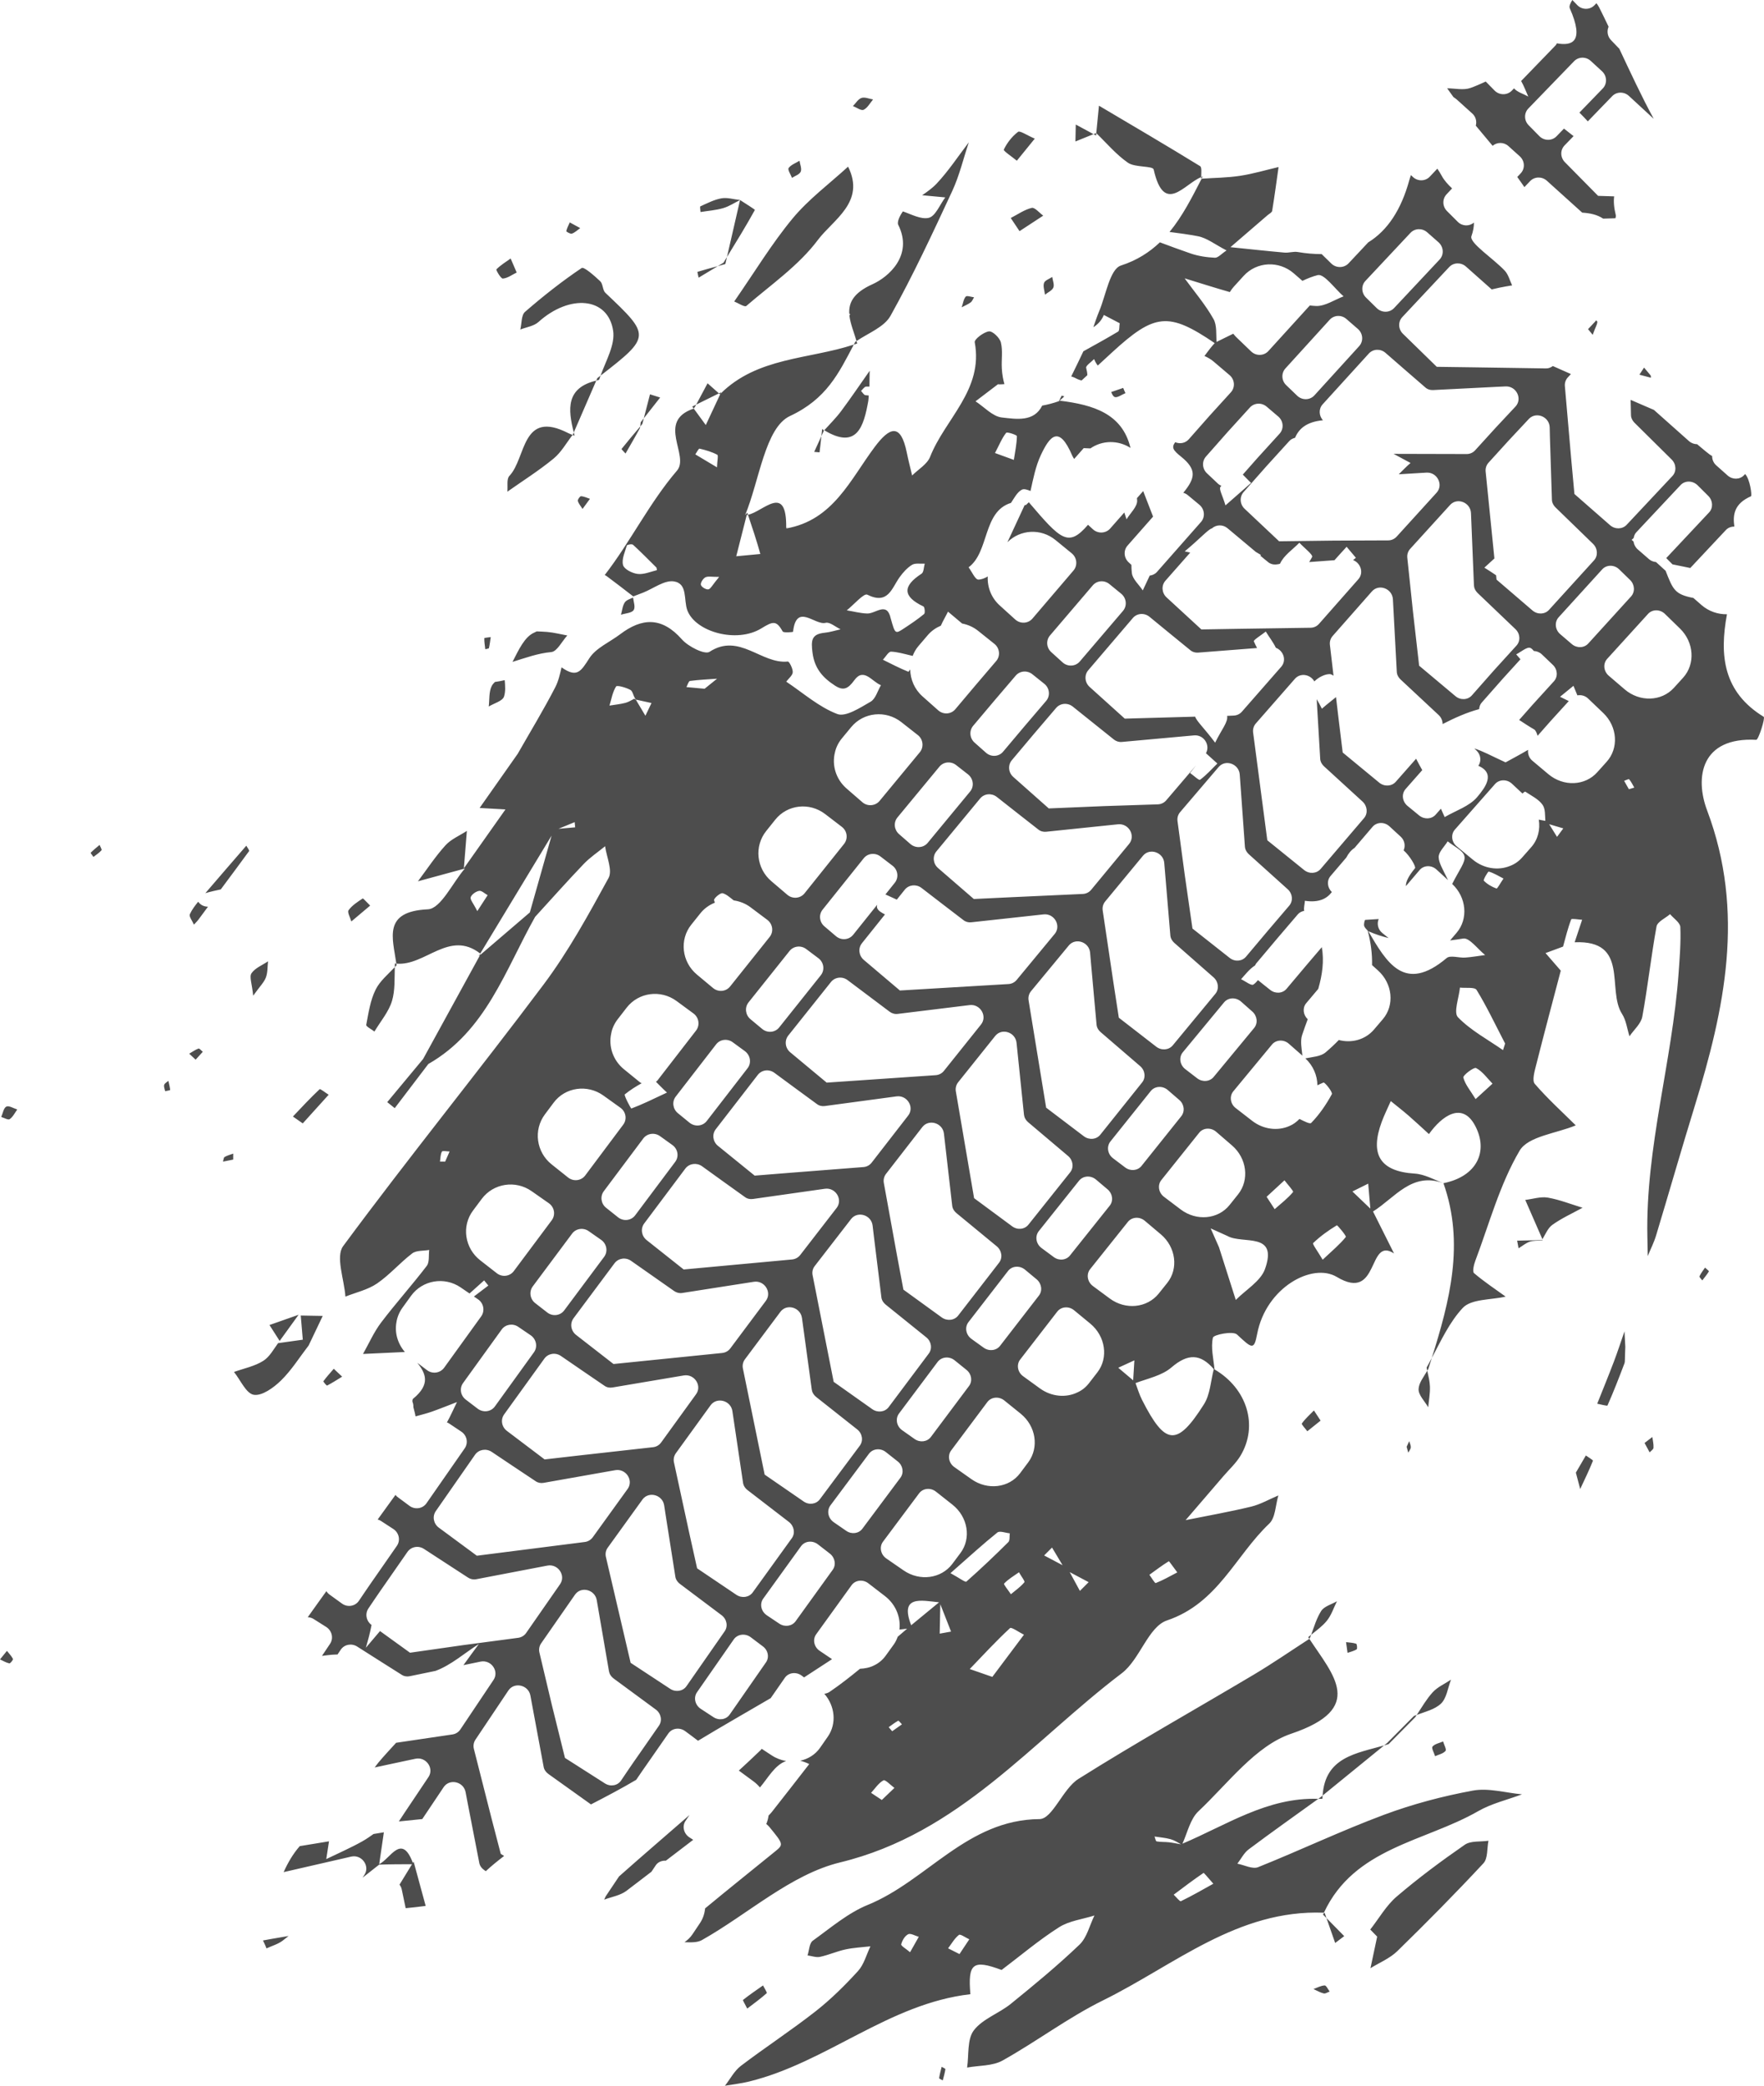 <?xml version="1.0" encoding="UTF-8"?><svg xmlns="http://www.w3.org/2000/svg" xmlns:xlink="http://www.w3.org/1999/xlink" height="954.1" preserveAspectRatio="xMidYMid meet" version="1.0" viewBox="0.0 0.0 807.0 954.1" width="807.0" zoomAndPan="magnify"><defs><clipPath id="a"><path d="M 0 0 L 806.988 0 L 806.988 954.078 L 0 954.078 Z M 0 0"/></clipPath></defs><g><g clip-path="url(#a)" id="change1_1"><path d="M 509.93 181.59 C 511.109 182.098 513.188 180.504 514.871 179.836 C 514.496 179.125 514.188 178.246 513.844 177.449 C 512.02 178.094 510.195 178.719 508.363 179.324 C 508.766 180.359 509.215 181.285 509.93 181.59 Z M 4.273 760.875 C 4.699 760.969 6.109 759.207 5.934 758.855 C 5.262 757.5 4.137 756.371 3.176 755.156 C 2.117 756.453 1.059 757.75 0 759.062 C 1.414 759.719 2.789 760.559 4.273 760.875 Z M 4.43 511.934 C 5.902 510.922 6.785 509.047 7.895 507.508 C 6.184 506.98 4.039 505.609 2.902 506.191 C 1.641 506.84 1.301 509.277 0.562 510.938 C 1.887 511.32 3.707 512.43 4.43 511.934 Z M 45.562 386.488 C 44.176 387.66 42.754 388.793 41.484 390.078 C 41.375 390.188 42.301 391.316 42.746 391.977 C 44.008 390.996 45.406 390.129 46.43 388.941 C 46.711 388.617 45.883 387.332 45.562 386.488 Z M 77.859 498.613 C 77.703 497.195 77.344 495.801 77.031 494.402 C 76.355 495.016 75.312 495.527 75.105 496.27 C 74.867 497.125 75.371 498.184 75.551 499.156 C 76.355 498.973 77.871 498.703 77.859 498.613 Z M 89.496 484.73 C 90.594 483.523 91.68 482.32 92.77 481.113 C 92.105 480.586 91.23 479.484 90.82 479.637 C 89.316 480.191 87.965 481.168 86.559 481.988 C 87.535 482.902 88.512 483.816 89.496 484.73 Z M 102.016 531.363 C 103.566 531.051 105.117 530.738 106.684 530.422 C 106.695 529.512 106.695 528.605 106.695 527.699 C 105.363 528.191 103.945 528.535 102.742 529.25 C 102.258 529.539 102.246 530.633 102.016 531.363 Z M 156.527 629.727 C 155.484 628.742 154.438 627.754 152.699 626.113 C 151.129 627.93 149.426 629.801 147.934 631.824 C 147.809 631.996 149.445 633.906 149.641 633.805 C 152.004 632.578 154.25 631.121 156.527 629.727 Z M 223.676 296.449 C 224.066 294.801 224.246 293.102 224.496 291.422 C 223.473 291.59 221.566 291.73 221.562 291.93 C 221.512 293.602 221.809 295.281 222.008 296.973 C 222.625 296.793 223.609 296.73 223.676 296.449 Z M 261.621 106.883 C 263.016 106.387 264.18 105.234 265.434 104.34 C 263.84 103.461 262.246 102.602 260.656 101.738 C 260.078 103.062 259.375 104.352 259.059 105.734 C 259.012 105.945 260.949 107.121 261.621 106.883 Z M 264.352 229.137 C 264.715 230.426 265.711 231.531 266.504 232.797 C 267.734 231.121 268.812 229.648 269.895 228.176 C 268.531 227.738 267.188 227.062 265.809 226.988 C 265.324 226.961 264.188 228.566 264.352 229.137 Z M 328.355 121.754 C 329.516 121.438 330.668 121.094 331.828 120.777 C 332.074 119.711 332.32 118.645 332.566 117.582 C 332.035 118.441 331.512 119.305 330.984 120.168 C 330.109 120.695 329.23 121.223 328.355 121.754 Z M 319.602 127.023 C 322.52 125.266 325.438 123.512 328.355 121.754 C 325.254 122.594 322.148 123.422 319.078 124.355 C 318.992 124.383 319.414 126.098 319.602 127.023 Z M 366.316 78.523 C 366.887 77.18 366.008 75.223 365.762 73.535 C 364.039 74.602 361.859 75.352 360.785 76.875 C 360.25 77.633 361.742 79.816 362.324 81.359 C 363.723 80.441 365.777 79.801 366.316 78.523 Z M 374.922 206.926 C 375.254 204.465 375.496 201.992 375.758 199.523 C 374.664 201.918 373.574 204.312 372.484 206.707 C 373.332 206.785 374.922 206.926 374.922 206.926 Z M 375.758 199.523 C 376.137 198.688 376.52 197.855 376.898 197.023 C 376.762 196.617 376.465 196.469 376.129 196.254 C 376.016 197.344 375.871 198.43 375.758 199.523 Z M 430.785 945.422 C 430.379 947.137 429.883 948.844 429.641 950.582 C 429.602 950.855 430.711 951.289 431.297 951.652 C 431.727 949.941 432.246 948.246 432.496 946.512 C 432.535 946.238 431.387 945.789 430.785 945.422 Z M 481.887 131.539 C 482.43 130.211 481.605 128.324 481.383 126.684 C 480.074 127.574 478.055 128.219 477.637 129.414 C 477.098 130.957 477.852 132.945 478.059 134.797 C 479.434 133.699 481.328 132.895 481.887 131.539 Z M 601.102 645.188 C 599.203 647.137 597.125 648.953 595.578 651.148 C 595.297 651.547 597.191 653.48 598.078 654.703 C 600.121 653.066 602.16 651.43 604.145 649.836 C 602.816 647.805 601.957 646.496 601.102 645.188 Z M 606.008 908.195 C 604.281 908.277 602.598 909.238 600.895 909.855 C 602.449 910.562 603.953 911.457 605.582 911.855 C 606.367 912.047 607.387 911.305 608.301 910.984 C 607.531 910 606.727 908.16 606.008 908.195 Z M 606.84 877.387 C 606.555 876.57 606.266 875.754 605.98 874.934 C 605.527 875.223 605.367 875.469 605.238 875.758 C 605.77 876.301 606.305 876.844 606.84 877.387 Z M 614.957 885.645 C 612.25 882.891 609.547 880.141 606.84 877.387 C 608.164 881.184 609.492 884.98 610.82 888.777 C 612.199 887.734 613.578 886.688 614.957 885.645 Z M 620.438 751.895 C 618.973 751.402 617.355 751.367 615.793 751.16 C 616.02 752.789 616.246 754.418 616.48 756.059 C 617.902 755.566 619.426 755.234 620.656 754.449 C 621.02 754.223 620.793 752.016 620.438 751.895 Z M 644.695 659.227 C 644.301 660.086 643.906 660.941 643.512 661.797 C 643.758 662.699 644.008 663.602 644.258 664.508 C 644.668 663.691 645.359 662.898 645.418 662.059 C 645.48 661.137 644.961 660.176 644.695 659.227 Z M 656.531 803.34 C 658.176 802.582 660.234 802.18 661.293 800.926 C 661.844 800.27 660.629 798.129 660.195 796.594 C 658.5 797.336 656.383 797.691 655.344 798.945 C 654.785 799.617 656.078 801.824 656.531 803.34 Z M 699.855 567.387 C 697.926 567.43 695.992 567.469 694.059 567.508 C 694.281 568.676 694.5 569.844 694.719 571.012 C 696.414 569.973 698 568.621 699.832 567.984 C 701.52 567.398 703.473 567.574 705.309 567.414 L 705.797 567.23 C 705.559 566.984 705.488 567.117 705.41 567.242 C 703.559 567.289 701.707 567.34 699.855 567.387 Z M 752.359 660.062 C 753.133 661.496 753.91 662.93 754.684 664.355 C 755.305 663.66 756.402 662.992 756.445 662.262 C 756.551 660.637 756.125 658.977 755.914 657.332 C 754.73 658.242 753.547 659.148 752.359 660.062 Z M 752.129 168.141 C 751.418 169.227 750.711 170.312 750 171.398 C 751.758 171.863 753.516 172.324 755.273 172.789 L 755.191 171.797 C 754.172 170.578 753.148 169.359 752.129 168.141 Z M 780.02 579.84 C 779.145 581.148 778.133 582.395 777.484 583.805 C 777.32 584.164 778.301 585.055 778.762 585.699 C 779.809 584.34 780.922 583.02 781.801 581.559 C 781.895 581.398 780.645 580.434 780.02 579.84 Z M 500.262 61.359 C 500.656 61.57 501.047 61.785 501.441 61.996 L 501.523 60.906 C 501.117 61.07 500.672 61.195 500.262 61.359 Z M 491.984 64.719 C 494.742 63.598 497.504 62.48 500.262 61.359 C 497.559 59.895 494.855 58.434 492.148 56.969 C 492.094 59.551 492.039 62.137 491.984 64.719 Z M 646.875 784.926 C 642.809 789.02 638.742 793.113 634.68 797.211 L 635.277 797.797 C 639.34 793.691 643.402 789.586 647.465 785.48 Z M 653.379 643.723 C 653.676 640.555 654.281 637.379 654.172 634.227 C 654.082 631.809 653.473 629.414 652.953 627.016 C 651.336 629.812 649.07 632.59 648.977 635.438 C 648.887 638.148 651.797 640.957 653.379 643.723 Z M 652.953 627.016 C 653.109 626.746 653.289 626.477 653.43 626.207 L 652.645 625.57 C 652.734 626.055 652.848 626.531 652.953 627.016 Z M 123.285 606.102 C 124.832 608.523 126.391 610.961 127.938 613.383 C 130.824 609.398 133.707 605.398 136.598 601.414 C 132.16 602.977 127.723 604.539 123.285 606.102 Z M 127.938 613.383 C 127.684 613.727 127.461 614.055 127.211 614.398 C 127.523 614.062 127.691 613.691 127.938 613.383 Z M 297.363 180.375 C 296.418 184.035 295.477 187.691 294.531 191.348 C 297.023 188.18 299.516 185.012 302.008 181.84 C 300.457 181.352 298.91 180.863 297.363 180.375 Z M 293.113 193.152 C 293.023 193.789 292.992 194.461 292.891 195.09 C 293.219 194.699 293.539 194.301 293.871 193.906 C 294.09 193.055 294.312 192.203 294.531 191.348 C 294.059 191.949 293.586 192.551 293.113 193.152 Z M 318.5 185.078 C 317.898 185.375 317.297 185.672 316.691 185.969 C 316.922 186.281 317.148 186.594 317.379 186.902 C 317.879 186.242 318.191 185.66 318.5 185.078 Z M 323.699 175.328 C 321.969 178.578 320.234 181.828 318.5 185.078 C 321.969 183.367 325.434 181.656 328.902 179.945 C 327.168 178.406 325.434 176.867 323.699 175.328 Z M 349.07 908.199 C 345.988 910.367 342.863 912.477 339.926 914.82 C 339.723 914.98 340.914 916.895 341.852 918.781 C 344.953 916.406 347.992 914.219 350.77 911.734 C 351.039 911.492 349.676 909.422 349.07 908.199 Z M 395.078 50.223 C 396.871 49.387 398.004 47.145 399.418 45.496 C 397.637 45.207 395.648 44.297 394.133 44.801 C 392.586 45.312 391.5 47.215 390.203 48.508 C 391.855 49.152 393.965 50.746 395.078 50.223 Z M 445.605 135.992 C 444.293 135.84 442.324 135.098 441.816 135.664 C 440.812 136.789 440.617 138.633 439.953 140.566 C 441.52 139.738 442.914 139.188 444.07 138.32 C 444.773 137.797 445.105 136.785 445.605 135.992 Z M 224.949 313.824 C 223.609 316.5 223.969 320.027 223.586 323.184 C 226.027 321.699 229.926 320.68 230.586 318.617 C 231.32 316.324 231.129 313.73 230.891 311.125 C 229.406 311.477 227.914 311.75 226.422 311.949 C 225.824 312.523 225.297 313.129 224.949 313.824 Z M 230.043 127.426 C 232.23 127.25 234.301 125.656 236.375 124.66 C 235.086 121.656 234.348 119.953 233.613 118.25 C 231.379 119.848 228.992 121.289 227.09 123.215 C 226.832 123.473 229.121 127.5 230.043 127.426 Z M 726.508 150.566 C 727.199 151.398 727.867 152.188 728.633 153.16 C 729.723 149.945 731.176 147.598 730.621 146.941 C 730.488 146.785 730.305 146.672 730.164 146.523 C 730.039 146.691 729.965 146.883 729.812 147.043 Z M 462.402 99.723 C 463.703 101.676 465.008 103.629 466.418 105.742 C 470.777 102.887 474.02 100.762 477.258 98.641 C 475.488 97.367 473.391 94.762 472.008 95.094 C 468.629 95.91 465.582 98.09 462.402 99.723 Z M 115.059 445.195 C 113.973 446.789 115.297 450.02 115.828 455.461 C 118.918 451.148 120.797 449.34 121.637 447.133 C 122.496 444.867 122.336 442.219 122.621 439.738 C 120.016 441.5 116.703 442.781 115.059 445.195 Z M 663.809 768.332 C 660.973 770.223 657.641 771.668 655.418 774.117 C 652.602 777.211 650.465 780.926 648.133 784.457 C 652.023 782.984 656.34 781.969 659.16 779.344 C 661.824 776.867 662.34 772.094 663.809 768.332 Z M 648.133 784.457 C 647.715 784.613 647.277 784.754 646.875 784.926 L 647.465 785.48 C 647.691 785.145 647.906 784.797 648.133 784.457 Z M 286.168 207.453 C 288.348 203.641 290.582 199.852 292.668 195.988 C 292.812 195.727 292.84 195.402 292.891 195.09 C 290.016 198.488 287.125 201.879 284.355 205.359 C 284.25 205.496 285.531 206.73 286.168 207.453 Z M 165.918 410.992 C 163.578 412.555 161.051 414.148 159.461 416.367 C 158.797 417.301 160.242 419.746 160.73 421.504 C 163.551 419.125 166.375 416.746 169.34 414.246 C 167.688 412.648 166.148 410.84 165.918 410.992 Z M 725.504 665.781 C 723.723 668.836 721.941 671.887 720.93 673.625 C 721.965 677.531 722.441 679.328 722.914 681.121 C 724.914 676.84 726.992 672.59 728.742 668.203 C 728.871 667.879 726.637 666.613 725.504 665.781 Z M 599.84 747.789 C 599.387 748.148 598.926 748.504 598.484 748.879 C 598.656 749.141 598.836 749.402 599.008 749.664 C 599.426 748.961 599.629 748.371 599.84 747.789 Z M 611.637 732.457 C 609.156 733.906 605.762 734.773 604.406 736.926 C 602.34 740.203 601.188 744.059 599.84 747.789 C 602.355 745.762 604.996 743.844 606.996 741.395 C 609.074 738.852 610.129 735.469 611.637 732.457 Z M 345.344 96.047 C 345.453 95.848 341.008 93.109 338.559 91.496 C 336.559 100.18 334.566 108.898 332.566 117.582 C 336.934 110.465 341.312 103.352 345.344 96.047 Z M 338.559 91.496 C 335.59 91.18 332.707 90.242 330.043 90.719 C 326.715 91.316 323.555 92.977 320.414 94.383 C 320.109 94.52 320.441 96.086 320.477 96.988 C 323.945 96.426 327.504 96.18 330.848 95.203 C 333.535 94.418 336.012 92.773 338.559 91.496 Z M 262.496 197.816 C 265.922 189.914 269.348 182.012 272.777 174.109 C 258.855 177.414 259.809 187.234 262.496 197.816 Z M 274.078 173.734 L 273.27 172.965 C 273.105 173.348 272.941 173.727 272.777 174.109 C 273.242 173.996 273.578 173.828 274.078 173.734 Z M 465.188 73.516 C 467.469 70.711 469.746 67.906 473.395 63.414 C 469.652 61.82 466.617 59.648 465.738 60.316 C 463.012 62.387 460.707 65.344 459.219 68.43 C 458.934 69.027 463.086 71.766 465.188 73.516 Z M 150.355 500.766 C 148.926 499.871 146.531 497.945 146.219 498.238 C 141.977 502.223 138.023 506.512 134 510.73 C 135.309 511.645 136.617 512.559 138.508 513.875 C 142.426 509.539 146.391 505.152 150.355 500.766 Z M 167.547 468.801 C 167.402 469.551 169.984 470.824 171.301 471.859 C 174.078 467.188 177.867 462.816 179.359 457.77 C 180.781 452.941 180.441 447.594 180.613 442.398 C 177.488 445.707 173.812 448.742 171.863 452.641 C 169.41 457.539 168.598 463.316 167.547 468.801 Z M 180.613 442.398 C 180.879 442.113 181.168 441.84 181.426 441.551 C 181.395 441.297 181.352 441.039 181.316 440.781 C 181.098 440.762 180.883 440.777 180.66 440.746 C 180.629 441.293 180.629 441.848 180.613 442.398 Z M 708.109 547.828 C 704.824 547.262 701.234 548.473 697.781 548.883 C 700.398 554.875 703.016 560.867 705.633 566.859 C 707.047 564.523 708.137 561.742 710.176 560.281 C 714.449 557.215 719.352 555.016 723.996 552.461 C 718.711 550.855 713.508 548.766 708.109 547.828 Z M 634.68 797.211 C 634.188 797.613 633.695 798.012 633.203 798.414 C 633.898 798.215 634.594 798.012 635.277 797.797 Z M 605.074 821.328 C 604.77 821.578 604.465 821.824 604.16 822.074 C 603.801 822.336 603.441 822.598 603.082 822.855 C 603.719 822.879 604.32 822.801 604.965 822.848 C 604.977 822.309 605.043 821.84 605.074 821.328 Z M 605.074 821.328 C 614.449 813.691 623.824 806.055 633.203 798.414 C 620.523 802.055 606.211 803.719 605.074 821.328 Z M 738.332 622.832 C 735.879 629.289 733.254 635.684 730.699 642.105 C 732.332 642.398 735.246 643.254 735.406 642.891 C 738.203 636.582 740.695 630.137 743.148 623.68 C 743.488 622.781 743.285 621.676 743.551 616.078 C 743.586 616.762 743.379 612.879 743.176 608.992 C 741.57 613.609 740.066 618.266 738.332 622.832 Z M 384.797 188.07 C 382.48 191.176 379.684 193.922 377.09 196.816 C 392.105 205.867 395.156 195.031 397.246 183.305 C 397.387 182.523 397.359 181.711 397.438 180.918 C 396.934 180.863 396.43 180.816 395.926 180.766 C 395.191 180.688 394.574 179.492 393.902 178.816 C 394.684 178.129 395.449 176.855 396.238 176.84 C 396.746 176.828 397.254 176.84 397.762 176.828 C 397.809 174.422 397.773 172 397.863 169.598 C 393.523 175.77 389.305 182.027 384.797 188.07 Z M 113.934 389.344 C 114.188 388.992 113.133 387.695 112.688 386.84 C 106.438 394.07 100.16 401.281 93.953 408.551 C 96.285 407.871 98.641 407.34 101 406.84 C 105.32 401.016 109.668 395.207 113.934 389.344 Z M 88.715 422.957 C 89.457 422.141 90.207 421.438 90.809 420.629 C 92.266 418.676 93.695 416.707 95.148 414.754 C 93.457 414.715 91.906 414.148 90.66 412.484 C 89.191 414.281 87.785 416.137 86.852 418.191 C 86.379 419.23 87.977 421.203 88.715 422.957 Z M 120.512 622.445 C 116.555 624.98 111.582 625.938 107.047 627.578 C 110.023 631.277 112.586 637.422 116.09 638.016 C 119.82 638.652 125.172 634.781 128.504 631.531 C 133.352 626.801 137.027 620.867 141.207 615.445 C 143.352 610.941 145.496 606.441 147.641 601.941 C 144.293 601.883 140.941 601.824 137.59 601.766 C 137.902 605.449 138.219 609.133 138.527 612.816 C 134.77 613.344 130.969 613.871 127.211 614.398 C 125.105 617.305 123.324 620.645 120.512 622.445 Z M 233.031 217.699 C 231.684 219.105 232.367 222.457 232.113 224.91 C 239.199 219.914 246.574 215.266 253.254 209.773 C 256.754 206.898 259.105 202.629 261.938 198.941 C 261.301 198.699 260.656 198.473 260.055 198.164 C 238.477 187.086 240.801 209.574 233.031 217.699 Z M 261.938 198.941 C 262.254 199.062 262.559 199.199 262.867 199.328 C 262.734 198.82 262.625 198.324 262.496 197.816 C 262.367 198.113 262.238 198.406 262.113 198.703 C 262.055 198.781 261.996 198.863 261.938 198.941 Z M 218.906 437.492 C 219.152 437.285 219.391 437.078 219.633 436.871 C 219.734 436.691 219.832 436.512 219.934 436.328 Z M 549.016 75.992 C 533.715 66.582 518.215 57.504 502.758 48.348 C 502.352 52.539 501.93 56.715 501.523 60.906 C 506.301 65.504 510.664 70.75 516.051 74.465 C 519.273 76.688 527.391 75.785 527.785 77.535 C 532.566 98.68 541.828 84.043 549.535 81.023 C 549.531 79.07 549.887 76.531 549.016 75.992 Z M 549.535 81.023 C 549.535 81.266 549.52 81.527 549.535 81.742 C 549.906 81.402 550.074 81.074 550.246 80.742 C 550.012 80.812 549.773 80.93 549.535 81.023 Z M 501.441 61.996 C 501.473 61.641 501.488 61.262 501.523 60.906 Z M 335.891 137.91 C 337.676 138.617 340.672 140.602 341.406 139.969 C 352.672 130.254 365.375 121.492 374.133 109.801 C 381.137 100.453 396.074 92.461 387.984 76.23 C 379.441 84.066 369.934 91.094 362.605 99.934 C 353.094 111.406 345.316 124.32 335.891 137.91 Z M 274.078 173.734 C 274.273 173.102 274.512 172.461 274.742 171.824 C 274.242 172.211 273.793 172.559 273.27 172.965 Z M 280.492 151.223 C 281.484 157.645 277.258 164.867 274.742 171.824 C 297.945 153.867 297.547 153.438 276.934 133.93 C 275.645 132.711 275.887 129.867 274.594 128.652 C 271.973 126.191 267.148 121.895 266.094 122.605 C 257.047 128.688 248.441 135.492 240.195 142.648 C 238.449 144.16 238.703 147.98 238.035 150.738 C 240.828 149.633 244.227 149.191 246.316 147.309 C 260.605 134.434 278.133 135.887 280.492 151.223 Z M 638.973 867.535 C 634.16 871.652 630.859 877.539 626.871 882.625 C 627.926 883.707 628.977 884.785 630.031 885.867 C 629.008 890.68 627.988 895.496 626.965 900.312 C 631.098 897.746 635.855 895.816 639.258 892.496 C 652.684 879.398 665.879 866.039 678.656 852.312 C 680.719 850.094 680.242 845.504 680.938 842.012 C 677.285 842.555 672.84 841.949 670.117 843.836 C 659.395 851.258 648.879 859.066 638.973 867.535 Z M 120.312 887.629 C 120.863 888.848 121.523 890.113 121.906 891.258 C 124.406 890.086 127.223 889.328 129.352 887.68 C 130.242 886.984 131.121 886.273 132.016 885.578 C 129.367 886.031 126.594 886.508 123.805 886.988 C 122.633 887.203 121.473 887.414 120.312 887.629 Z M 407.383 144.477 C 417.711 125.98 426.664 106.691 435.605 87.453 C 438.906 80.355 440.723 72.57 443.215 65.098 C 438.363 71.438 433.949 78.184 428.512 83.973 C 426.586 86.023 424.25 87.684 421.871 89.309 C 425.062 89.605 428.75 89.953 432.453 90.301 C 429.965 93.59 427.945 98.949 424.871 99.648 C 421.34 100.453 417.09 98.105 413.055 96.699 C 411.527 98.855 410.301 101.586 410.934 102.852 C 417.941 116.867 406.387 126.766 399.172 130.004 C 390.363 133.957 388.227 138.527 388.531 143.48 C 388.668 143.562 388.82 143.652 388.957 143.734 C 388.824 143.906 388.707 144.113 388.582 144.301 C 389.004 148.027 390.66 151.965 391.836 156.012 C 397.289 152.32 404.512 149.613 407.383 144.477 Z M 391.836 156.012 C 391.652 156.137 391.438 156.246 391.258 156.371 C 391.031 156.801 390.816 157.211 390.594 157.637 C 391.113 157.465 391.641 157.309 392.156 157.129 C 392.059 156.754 391.945 156.387 391.836 156.012 Z M 673.551 51.93 C 675.176 53.391 675.676 55.551 675.152 57.48 C 677.719 60.551 680.281 63.625 682.844 66.695 C 684.906 64.957 687.984 64.934 690.078 66.824 L 695.266 71.5 C 697.598 73.602 697.77 77.148 695.648 79.34 C 695.648 79.34 695.051 79.973 694.117 80.957 C 695.242 82.48 696.312 84.039 697.387 85.598 C 698.969 83.93 700.012 82.828 700.012 82.828 C 702.039 80.73 705.43 80.66 707.66 82.676 L 723.836 97.266 C 727.301 97.496 730.598 98.117 733.422 100.008 L 739.027 99.84 C 739.199 99.312 739.297 98.805 739.184 98.348 C 738.328 94.887 738.148 92.113 738.445 89.828 L 731.105 89.594 L 715.879 74.156 C 713.785 72 713.715 68.637 715.742 66.539 L 719.875 62.266 C 718.465 61.164 717.004 60.02 715.488 58.828 L 712.094 62.336 C 709.977 64.527 706.406 64.488 704.211 62.254 L 699.312 57.27 C 697.211 55.129 697.152 51.746 699.191 49.641 L 720.113 28.004 C 722.152 25.898 725.531 25.836 727.746 27.871 L 732.891 32.594 C 735.199 34.715 735.352 38.281 733.234 40.473 L 722.562 51.508 C 723.879 52.809 725.141 54.16 726.398 55.516 L 737.559 43.977 C 739.586 41.883 742.949 41.84 745.176 43.859 L 756.547 54.348 C 750.891 43.941 745.891 33.102 740.809 22.309 L 736.992 18.336 C 735.375 16.637 735.031 14.215 735.91 12.227 C 734.457 9.242 733.051 6.227 731.535 3.281 C 731.203 2.641 730.766 2.055 730.34 1.465 L 729.422 2.414 C 727.305 4.602 723.699 4.57 721.551 2.316 L 719.316 0.004 C 718.367 1.516 717.754 2.883 718.156 3.801 C 725.035 19.379 719.051 21.039 712.254 19.824 C 712.062 20.125 711.945 20.457 711.688 20.723 L 695.895 37.055 C 697.172 39.301 698.09 41.785 699.156 44.172 C 696.957 42.938 694.074 42.129 692.645 40.418 L 691.633 41.461 C 689.504 43.664 685.926 43.637 683.727 41.402 L 679.695 37.297 C 677.363 38.352 675.039 39.43 672.629 40.262 C 669.465 41.352 665.598 40.414 662.051 40.398 C 663.004 41.73 663.977 43.043 664.914 44.391 C 665.418 44.754 665.941 45.074 666.41 45.496 Z M 555.082 861.672 C 552.695 859.016 550.785 856.602 550.598 856.727 C 545.938 859.883 541.457 863.309 536.941 866.684 C 538.07 867.734 539.73 869.906 540.238 869.664 C 545.176 867.297 549.922 864.527 555.082 861.672 Z M 534.719 842.707 C 536.59 842.914 538.434 843.324 540.293 843.648 C 538.797 842.77 537.219 841.773 535.496 841.297 C 533.129 840.637 530.625 840.465 528.18 840.082 C 528.492 840.859 528.695 842.23 529.137 842.309 C 530.961 842.645 532.863 842.504 534.719 842.707 Z M 443.434 887.102 C 441.805 886.363 439.359 884.57 438.703 885.078 C 436.684 886.652 435.34 889.105 433.734 891.219 C 435.258 891.984 436.777 892.75 438.953 893.848 C 440.43 891.625 441.93 889.363 443.434 887.102 Z M 420.324 885.961 C 418.668 885.5 416.59 884.207 415.457 884.781 C 413.945 885.547 412.715 887.652 412.293 889.402 C 412.129 890.098 414.457 891.391 416.348 893.004 C 417.742 890.531 419.035 888.246 420.324 885.961 Z M 696.285 820.781 C 689.578 823.301 682.375 824.957 676.242 828.477 C 651.785 842.527 619.59 845.094 605.66 874.934 C 566.133 873.371 537.199 898.973 504.664 915.004 C 488.688 922.879 474.254 933.828 458.648 942.547 C 454.074 945.102 447.883 944.77 442.434 945.762 C 443.301 939.992 442.391 932.875 445.48 928.781 C 449.473 923.496 456.984 921.023 462.406 916.633 C 473.16 907.922 483.863 899.086 493.852 889.535 C 497.262 886.273 498.473 880.719 500.688 876.207 C 495.234 877.93 489.133 878.629 484.473 881.594 C 475.293 887.438 466.918 894.539 458.211 901.121 C 445.074 896.234 442.727 898.062 443.934 912.207 C 406.605 916.496 378.227 943.457 342.652 952.164 C 339.043 953.047 335.32 953.453 331.652 954.078 C 334.051 951.012 335.938 947.273 338.93 944.996 C 350.148 936.469 361.992 928.75 373.078 920.062 C 380.094 914.566 386.52 908.199 392.531 901.605 C 395.27 898.609 396.367 894.117 398.207 890.305 C 394.402 890.75 390.539 890.914 386.816 891.719 C 382.871 892.57 379.113 894.27 375.168 895.117 C 373.387 895.5 371.359 894.719 369.441 894.461 C 370.195 892.168 370.238 888.887 371.824 887.746 C 379.969 881.883 387.898 875.062 397.027 871.34 C 424.105 860.309 442.426 832.344 475.574 832.105 C 481.488 832.062 486.223 818.223 493.375 813.723 C 519.711 797.156 546.883 781.93 573.629 766.004 C 582.266 760.855 590.559 755.133 599.008 749.664 C 609.918 766.285 624.965 781.488 590.723 793.047 C 574.398 798.559 561.805 815.789 548.281 828.516 C 544.516 832.059 543.254 838.262 540.945 843.355 C 561.113 834.84 579.898 822.008 603.082 822.855 C 592.445 830.52 581.742 838.098 571.246 845.953 C 569.094 847.562 567.777 850.293 566.074 852.508 C 569.262 853.113 573.012 855.117 575.551 854.102 C 594.812 846.387 613.602 837.438 633.027 830.184 C 646.199 825.266 660.008 821.609 673.84 819.066 C 680.973 817.754 688.781 820.094 696.285 820.781 Z M 304.621 851.137 C 308.781 847.941 312.969 844.781 317.129 841.582 L 315.438 840.5 C 312.797 838.812 311.961 835.398 313.598 832.961 C 313.598 832.961 314.324 831.871 315.445 830.227 C 304.695 839.598 293.859 848.871 283.195 858.336 L 277.547 866.77 L 277.078 867.469 C 276.863 867.969 276.652 868.48 276.41 868.953 C 279.812 867.66 283.738 867.062 286.535 864.961 C 290.387 862.066 294.195 859.105 298.027 856.18 L 299.992 853.242 C 301.023 851.703 302.812 851.031 304.621 851.137 Z M 218.906 437.492 L 219.934 436.328 C 219.441 436.613 219.176 437.055 218.906 437.492 Z M 768.566 287.523 L 761.684 280.824 C 759.434 278.637 755.934 278.633 753.949 280.82 L 735.254 301.379 C 733.266 303.562 733.594 307.055 735.977 309.098 L 743.27 315.344 C 750.121 321.207 760.078 320.906 765.754 314.668 L 769.977 310.02 C 775.652 303.777 775.027 293.812 768.566 287.523 Z M 747.656 360.258 C 746.902 358.969 746.258 357.59 745.309 356.469 C 745.109 356.227 743.809 356.914 743.016 357.176 C 743.738 358.457 744.461 359.742 745.191 361.02 C 746.012 360.766 746.836 360.512 747.656 360.258 Z M 733.453 326.141 L 726.508 319.508 C 725.125 318.191 723.305 317.781 721.625 318.078 C 721.023 316.621 720.426 315.168 719.828 313.715 C 717.785 315.383 715.742 317.051 713.699 318.723 C 715.027 319.383 716.355 320.039 717.684 320.699 C 716.051 322.492 712.734 326.141 709.383 329.824 C 707.23 332.262 705.098 334.68 703.418 336.582 C 703.055 335.281 702.508 334.027 701.852 333.656 C 699.648 332.41 697.328 330.855 694.988 329.332 C 696.727 327.359 698.902 324.895 701.102 322.406 C 705.996 317.023 710.895 311.641 710.895 311.641 C 712.801 309.543 712.59 306.223 710.418 304.148 L 705.367 299.324 C 704.316 298.32 702.992 297.84 701.676 297.777 C 701.207 297.156 700.703 296.625 700.086 296.375 C 698.574 295.766 695.828 298.227 693.633 299.32 C 694.301 300.09 694.926 300.809 695.59 301.566 C 693.68 303.664 690.656 306.988 687.617 310.328 C 682.723 315.875 677.828 321.422 677.828 321.422 C 677.082 322.266 676.777 323.309 676.688 324.371 C 670.965 325.918 665.434 328.402 659.98 331.203 C 659.961 329.734 659.395 328.254 658.219 327.133 L 640.816 310.891 C 639.602 309.746 639.031 308.461 639.004 307.234 L 637.234 274.176 C 636.988 269.242 630.84 266.887 627.629 270.527 L 609.688 290.891 C 608.699 292.012 608.238 293.453 608.406 294.949 L 610.062 309.082 C 609.461 308.668 608.879 308.379 608.402 308.363 C 606.195 308.285 603.148 309.812 601.297 311.699 C 599.582 308.637 595.207 307.59 592.555 310.328 L 574.504 330.949 C 573.531 332.086 573.094 333.539 573.277 335.035 L 579.77 384.367 L 596.641 398 C 598.992 399.867 602.312 399.656 604.16 397.496 L 624.023 374.23 C 625.867 372.07 625.566 368.738 623.367 366.691 L 605.805 350.621 C 604.574 349.484 603.996 348.211 603.965 346.988 L 602.359 319.832 C 603.148 321.164 603.977 322.586 604.75 324.184 C 607.273 321.934 609.492 320.34 611.207 318.879 L 612.223 327.531 L 614.258 344.219 L 630.992 358.023 C 633.324 359.914 636.66 359.746 638.539 357.613 L 642.059 353.625 L 647.844 347.059 C 648.828 349.023 649.75 350.645 650.66 352.27 L 646.242 357.281 L 643.043 360.914 C 641.094 363.125 641.457 366.582 643.883 368.621 L 649.258 373.031 C 651.594 374.922 654.922 374.762 656.793 372.641 L 659.191 369.918 C 659.754 371.203 660.344 372.477 660.914 373.758 C 665.969 370.797 672.203 368.836 675.773 364.617 C 679.469 360.254 684.344 353.789 676.32 350.301 C 677.777 348.184 677.484 345.223 675.461 343.301 L 674.477 342.379 C 678.281 343.52 681.812 345.539 688.773 348.734 C 691.633 347.145 695.32 345.227 699.078 342.996 C 698.871 344.781 699.473 346.672 701.016 347.965 L 708.367 354.141 C 715.273 359.934 725.195 359.516 730.77 353.188 L 734.969 348.516 C 740.645 342.277 739.973 332.367 733.453 326.141 Z M 715.184 378.93 C 713.027 378.289 710.871 377.652 708.715 377.016 C 709.914 378.945 711.113 380.875 712.312 382.805 C 713.27 381.512 714.227 380.223 715.184 378.93 Z M 703.965 374.93 C 704.969 375.113 705.984 375.289 706.965 375.492 C 706.789 372.902 707.004 370.039 705.734 368.199 C 703.926 365.57 700.57 363.977 697.766 362.113 C 697.648 362.035 697.016 362.5 696.492 362.977 L 691.703 358.508 C 689.441 356.363 685.891 356.438 683.953 358.637 L 668.215 376.496 L 665.582 379.48 C 663.645 381.68 664.023 385.199 666.441 387.168 L 673.863 393.289 C 678.863 397.371 685.387 398.289 690.684 396.148 C 692.863 395.359 694.797 394.012 696.379 392.215 L 700.539 387.492 C 703.621 383.996 704.684 379.391 703.965 374.93 Z M 688.566 477.352 C 683.762 468.086 680.047 460.195 675.508 452.816 C 674.656 451.43 670.52 452.062 667.898 451.762 C 667.457 456.41 664.875 463.129 666.984 465.312 C 672.809 471.34 680.594 475.473 687.602 480.355 C 688.156 478.633 688.711 476.906 688.566 477.352 Z M 682.797 495.691 C 680.355 493.199 678.238 490.09 675.297 488.562 C 674.266 488.027 669.199 491.91 669.449 492.887 C 670.266 496.082 672.684 498.867 675.062 502.758 C 678.664 499.469 680.73 497.578 682.797 495.691 Z M 674.812 514.875 C 668.891 503.785 659.641 510.445 653.715 518.766 C 650.629 515.961 647.594 513.098 644.445 510.363 C 641.785 508.055 638.992 505.898 636.258 503.672 C 634.855 506.871 633.277 510.012 632.074 513.285 C 626.766 527.754 630.973 535.828 647.234 536.844 C 651.676 537.121 655.992 539.582 660.352 541.227 C 675.73 538.141 681.066 526.578 674.812 514.875 Z M 684.609 406.434 C 685.004 406.578 686.391 403.953 687.824 401.871 C 685.504 400.688 683.391 399.352 681.082 398.691 C 680.711 398.586 678.465 402.484 678.816 402.848 C 680.379 404.449 682.484 405.676 684.609 406.434 Z M 628.531 471 L 632.605 466.23 C 638.078 459.82 637.102 449.934 630.398 443.902 L 627.691 441.469 C 627.805 436.488 627.168 431.254 625.715 425.746 C 625.098 425.012 624.289 424.328 624.074 423.488 C 623.859 422.645 624.32 420.797 624.59 420.777 C 626.637 420.621 628.684 420.52 630.73 420.395 C 629.816 422.535 630.371 425.164 632.387 426.789 L 635.258 429.102 C 632.141 428.324 629.035 427.316 625.953 425.949 C 634.305 440.113 642.426 454.609 661.824 438.242 C 663.504 436.828 667.426 438.223 670.285 438.027 C 673.344 437.816 676.383 437.266 679.43 436.863 C 676.059 434.195 672.242 428.844 669.391 429.316 C 667.379 429.648 665.383 429.934 663.387 430.18 L 666.363 426.695 C 671.805 420.32 670.898 410.449 664.348 404.344 C 667.656 397.773 670.504 394.348 669.969 391.711 C 669.426 389.012 665.008 387.102 662.293 384.844 C 660.812 387.27 658.078 389.742 658.164 392.113 C 658.258 394.762 659.992 397.512 662.445 402.586 L 657.176 397.75 C 654.867 395.629 651.371 395.73 649.457 397.977 L 643.176 405.336 C 643.09 403.445 644.285 400.844 647.348 397.145 C 647.887 396.492 644.965 391.41 642.129 388.992 C 643.051 386.934 642.617 384.391 640.781 382.707 L 635.637 377.98 C 633.328 375.859 629.824 375.973 627.898 378.23 L 619.684 387.852 C 618.047 388.922 616.855 390.461 615.914 392.266 L 608.691 400.727 C 606.875 402.855 607.215 406.039 609.301 408.051 C 606.961 411.133 603.367 412.992 596.961 412.055 C 596.898 413.555 596.32 415.492 596.664 416.648 C 595.562 416.863 594.516 417.328 593.746 418.23 C 593.746 418.23 588.941 423.855 584.141 429.477 C 579.379 435.133 574.617 440.789 574.617 440.789 C 574.422 441.027 574.355 441.316 574.211 441.578 C 571.527 443.316 569.746 445.746 567.766 447.914 C 569.688 448.824 572.438 450.996 573.363 450.391 C 574.172 449.859 574.855 449.129 575.508 448.34 C 575.66 448.516 581.141 452.844 581.141 452.844 C 583.5 454.703 586.812 454.449 588.613 452.266 C 588.613 452.266 593.297 446.703 597.98 441.145 C 600.453 438.242 602.91 435.367 604.707 433.266 C 605.836 439.668 604.902 446.012 603.082 452.34 C 599.992 456.008 597.535 458.926 597.535 458.926 C 595.766 461.066 596.156 464.242 598.262 466.234 C 597.363 468.652 596.48 471.074 595.684 473.5 C 594.762 476.312 595.512 479.676 595.836 482.895 L 589.633 477.445 C 587.309 475.371 583.766 475.555 581.902 477.812 L 566.742 496.145 L 564.215 499.207 C 562.348 501.465 562.836 504.973 565.312 506.863 L 572.918 512.758 C 578.039 516.684 584.586 517.406 589.805 515.105 C 591.582 514.398 593.117 513.234 594.48 511.84 C 596.801 512.977 599.262 514.254 599.832 513.676 C 603.594 509.836 606.719 505.246 609.301 500.504 C 609.785 499.609 606.047 494.957 605.477 495.18 C 604.527 495.551 603.621 496.023 602.688 496.434 C 602.648 491.992 600.789 487.496 597.184 484.137 C 600.469 483.465 604.18 483.297 606.426 481.395 C 608.594 479.562 610.613 477.672 612.48 475.727 C 618.316 477.273 624.551 475.629 628.531 471 Z M 626.906 552.863 C 626.582 549.051 626.258 545.242 625.934 541.43 C 623.527 542.625 621.117 543.82 618.711 545.016 C 621.441 547.633 624.176 550.246 626.906 552.863 Z M 615.699 565.828 C 616.047 565.406 611.824 560.34 611.578 560.488 C 607.707 562.836 603.969 565.508 600.727 568.648 C 600.32 569.039 602.922 572.531 605.098 576.23 C 609.516 572.078 612.938 569.223 615.699 565.828 Z M 591.551 545.27 C 591.895 544.859 589.016 541.762 587.625 539.906 C 584.848 542.469 582.07 545.035 579.453 547.449 C 581.191 550.121 582.16 551.617 583.133 553.109 C 586.02 550.562 589.113 548.191 591.551 545.27 Z M 561.547 565.379 C 558.984 564.223 556.422 563.062 553.859 561.902 C 555.129 564.777 556.402 567.656 557.672 570.531 C 560.23 578.566 562.793 586.605 565.352 594.641 C 569.945 589.969 576.727 586.074 578.719 580.48 C 584.84 563.273 568.434 569.277 561.547 565.379 Z M 535.887 625.527 C 531.566 629.242 525.156 630.531 519.48 632.664 C 520.438 635.258 521.23 637.93 522.477 640.375 C 533.098 661.293 538.473 661.824 550.797 642.348 C 553.645 637.844 553.879 631.688 555.289 626.281 C 549.234 619.242 543.48 618.992 535.887 625.527 Z M 538.59 719.258 C 536.559 716.559 534.84 714.07 534.715 714.148 C 531.648 716.055 528.754 718.23 525.824 720.359 C 526.82 721.684 528.312 724.297 528.734 724.133 C 532.047 722.855 535.148 721.047 538.59 719.258 Z M 518.402 631.406 C 518.59 628.355 518.773 625.309 518.961 622.262 C 516.5 623.391 514.039 624.52 511.582 625.648 C 513.855 627.57 516.129 629.488 518.402 631.406 Z M 507.699 593.98 C 514.949 599.34 524.773 598.293 530.07 591.75 L 533.984 586.855 C 539.242 580.285 537.945 570.438 531.059 564.617 L 523.723 558.426 C 521.324 556.398 517.824 556.633 515.98 558.934 L 498.672 580.605 C 496.867 582.938 497.461 586.406 499.984 588.27 Z M 498.809 605.48 L 491.383 599.363 C 488.992 597.363 485.461 597.656 483.672 599.973 L 469.133 618.766 L 466.703 621.906 C 464.914 624.219 465.52 627.711 468.055 629.52 L 475.844 635.168 C 481.09 638.93 487.648 639.441 492.785 636.98 C 494.906 636.059 496.742 634.594 498.203 632.703 L 502.043 627.738 C 507.184 621.098 505.746 611.23 498.809 605.48 Z M 498.039 723.727 C 495.148 722.195 492.262 720.66 489.371 719.129 C 490.926 721.992 492.48 724.859 494.035 727.723 C 495.367 726.391 496.703 725.059 498.039 723.727 Z M 486.109 715.973 C 484.504 713.281 482.898 710.586 481.289 707.895 C 480.086 709.098 478.879 710.305 477.672 711.512 C 480.484 712.996 483.297 714.488 486.109 715.973 Z M 466.945 646.664 L 459.477 640.633 C 457.039 638.66 453.531 638.957 451.73 641.289 L 435.137 663.477 C 433.371 665.836 434.031 669.277 436.594 671.09 L 444.438 676.633 C 451.801 681.828 461.656 680.613 466.684 673.883 L 470.43 668.871 C 475.422 662.113 473.945 652.324 466.945 646.664 Z M 468.629 723.777 C 469.004 723.324 467.219 721.094 466.16 719.203 C 463.781 720.895 461.258 722.355 459.348 724.387 C 459.027 724.73 461.363 727.562 462.469 729.246 C 464.578 727.473 466.906 725.871 468.629 723.777 Z M 468.441 747.766 C 466.25 746.684 462.715 744.148 462.074 744.738 C 455.656 750.688 449.715 757.148 443.637 763.465 C 445.371 764.066 447.109 764.672 453.973 767.059 C 457.84 761.902 463.141 754.836 468.441 747.766 Z M 442.086 723.484 C 448.684 717.672 455.059 711.602 461.297 705.398 C 462.074 704.625 461.766 702.754 461.961 701.387 C 460.027 701.211 457.375 700.133 456.285 701.008 C 449.719 706.27 443.512 711.977 434.824 719.609 C 439.059 721.922 441.621 723.895 442.086 723.484 Z M 435.09 746.336 C 433.449 742.16 431.812 737.984 430.176 733.805 C 430.082 738.297 429.988 742.785 429.895 747.273 C 431.625 746.965 433.355 746.648 435.09 746.336 Z M 412.621 788.762 C 412.039 788.176 411.129 786.988 410.93 787.098 C 409.398 787.941 408 789.035 406.562 790.055 C 407.094 790.672 407.625 791.293 408.16 791.918 C 409.648 790.867 411.133 789.816 412.621 788.762 Z M 409.184 817.844 C 407.469 816.598 404.984 813.938 404.18 814.375 C 401.918 815.598 400.348 818.098 398.504 820.098 C 399.906 821.031 401.312 821.965 403.414 823.363 C 405.258 821.602 407.223 819.723 409.184 817.844 Z M 416.852 743.438 C 421.102 739.941 425.348 736.445 429.594 732.949 C 421.227 732.047 411.52 729.723 416.852 743.438 Z M 413.379 718.348 C 420.789 723.461 430.582 722.105 435.652 715.402 L 439.398 710.391 C 444.43 703.66 442.805 693.867 435.73 688.277 L 428.195 682.328 C 425.734 680.383 422.242 680.727 420.477 683.086 L 403.902 705.285 C 402.184 707.672 402.895 711.117 405.477 712.895 Z M 411.93 675.949 C 413.621 673.684 413.094 670.402 410.738 668.539 L 405.258 664.211 C 402.797 662.266 399.297 662.617 397.523 664.992 L 379.863 688.668 C 378.133 691.07 378.836 694.523 381.418 696.305 L 387.164 700.27 C 389.641 701.973 392.922 701.508 394.574 699.215 Z M 379.648 710.664 L 374.152 706.402 C 371.621 704.496 368.172 704.906 366.449 707.293 L 351.988 727.34 L 349.16 731.258 C 347.441 733.641 348.141 737.043 350.75 738.844 L 356.527 742.715 C 359.031 744.371 362.32 743.895 363.973 741.609 L 366.664 737.879 L 380.949 718.074 C 382.602 715.785 382.012 712.516 379.648 710.664 Z M 349.031 753.125 L 343.457 748.922 C 340.953 747.035 337.449 747.461 335.719 749.859 L 318.867 774.082 C 317.18 776.512 317.949 779.941 320.57 781.66 L 326.414 785.488 C 328.926 787.137 332.207 786.602 333.82 784.285 L 350.371 760.484 C 352.027 758.195 351.434 754.934 349.031 753.125 Z M 314.047 771.309 L 331.48 746.262 C 333.141 743.961 332.547 740.699 330.16 738.875 L 311.133 724.582 C 309.805 723.57 309.105 722.359 308.949 721.145 L 304.566 693.305 L 303.848 688.598 C 303.117 683.812 296.969 682.074 294.043 685.75 L 278.012 707.973 C 277.129 709.18 276.859 710.684 277.18 712.152 L 288.5 760.621 L 306.621 772.539 C 309.145 774.164 312.426 773.637 314.047 771.309 Z M 300.023 781.996 L 280.879 767.91 C 279.512 766.902 278.82 765.727 278.602 764.504 L 273.004 731.965 C 272.18 727.102 265.809 725.484 263.051 729.449 L 247.551 751.73 C 246.715 752.938 246.434 754.449 246.773 755.906 C 246.773 755.906 249.633 767.965 252.492 780.016 C 255.477 792.066 258.461 804.121 258.461 804.121 L 276.75 815.789 C 279.281 817.406 282.551 816.816 284.129 814.461 C 284.129 814.461 288.359 808.121 292.754 801.891 C 297.105 795.637 301.457 789.379 301.457 789.379 C 303.078 787.051 302.441 783.777 300.023 781.996 Z M 256.219 724.664 C 258.98 720.699 255.285 715.23 250.445 716.145 L 217.867 722.387 C 216.539 722.645 215.215 722.348 214.145 721.652 C 213.859 721.469 193.938 708.508 193.938 708.508 C 191.418 706.867 188.082 707.477 186.41 709.883 C 186.41 709.883 181.922 716.34 177.43 722.797 C 172.902 729.223 168.531 735.766 168.531 735.766 C 166.902 738.199 167.539 741.535 169.977 743.297 C 169.316 746.918 168.348 750.324 167.383 753.727 C 169.539 751.18 171.691 748.637 173.848 746.094 L 187.57 756.004 C 187.57 756.004 199.914 754.242 212.258 752.48 C 224.645 750.836 237.031 749.188 237.031 749.188 C 238.527 748.992 239.852 748.199 240.691 746.988 Z M 200.703 698.754 L 218.152 711.633 L 267.559 705.348 C 269.055 705.16 270.324 704.355 271.207 703.152 L 287.27 680.887 C 289.836 676.949 286.246 671.66 281.457 672.504 L 276.742 673.336 L 248.695 678.297 C 247.359 678.531 246.047 678.262 245.004 677.52 C 244.703 677.371 224.926 664.113 224.926 664.113 C 222.414 662.461 219.074 663.012 217.363 665.383 L 199.371 691.223 C 197.699 693.621 198.301 696.949 200.703 698.754 Z M 218.574 644.414 C 221.121 646.301 224.629 645.805 226.402 643.344 L 229.324 639.297 L 244.266 618.586 C 246.043 616.121 245.402 612.637 242.809 610.816 L 237.062 606.906 C 234.574 605.227 231.238 605.762 229.52 608.145 L 214.645 628.762 L 211.844 632.648 C 210.121 635.031 210.664 638.363 213.047 640.195 Z M 227.289 582.422 C 229.766 584.348 233.301 583.875 235.102 581.379 L 252.414 558.18 C 254.254 555.715 253.652 552.191 251.086 550.391 L 243.219 544.883 C 235.836 539.707 225.723 541.266 220.391 548.402 L 216.426 553.711 C 211.059 560.816 212.582 570.977 219.711 576.52 Z M 252.371 532.633 L 259.883 538.621 C 262.336 540.574 265.887 540.152 267.73 537.688 L 285.07 514.512 C 286.953 512.078 286.398 508.559 283.852 506.73 L 276.043 501.133 C 268.707 495.867 258.547 497.281 253.246 504.441 L 249.281 509.75 C 243.949 516.883 245.316 527.02 252.371 532.633 Z M 286.129 321.508 C 287.559 321.133 288.867 320.281 290.215 319.594 C 290.492 319.926 290.676 319.965 290.852 320.004 C 292.324 322.473 293.797 324.938 295.266 327.406 C 296.191 325.465 297.117 323.523 298.047 321.586 C 295.648 321.059 293.25 320.531 290.852 320.004 C 290.738 319.816 290.625 319.625 290.512 319.434 C 289.684 318.121 289.426 316.148 288.398 315.586 C 286.398 314.492 282.281 313.336 281.855 314.004 C 280.234 316.531 279.738 319.781 278.82 322.762 C 281.262 322.363 283.746 322.125 286.129 321.508 Z M 286.672 460.949 L 282.613 466.195 C 281.066 468.191 280.031 470.441 279.605 472.809 C 278.344 478.621 280.398 484.961 285.383 489.059 L 292.844 495.129 C 293.059 495.305 293.32 495.359 293.555 495.5 C 290.84 496.992 288.219 498.676 285.824 500.605 C 285.352 500.984 288.633 507.148 288.836 507.07 C 293.789 505.207 298.559 502.863 305.133 499.773 C 303.062 497.91 301.391 496.086 300.094 494.836 C 300.297 494.645 300.551 494.527 300.723 494.301 L 303.258 491.023 L 318.43 471.41 C 320.297 469 319.77 465.41 317.246 463.582 L 309.496 457.883 C 302.23 452.559 292.109 453.918 286.672 460.949 Z M 318.84 445.809 L 326.219 451.961 C 328.629 453.965 332.18 453.617 334.059 451.188 L 352.102 428.586 C 354.02 426.188 353.531 422.648 351.023 420.766 L 343.34 415.004 C 341.004 413.25 338.359 412.266 335.664 411.871 C 333.613 410.242 332.199 409.008 330.59 408.586 C 329.551 408.316 326.508 410.934 326.68 411.762 C 326.754 412.117 326.895 412.516 327.027 412.91 C 324.523 413.926 322.219 415.508 320.426 417.754 L 316.293 422.918 C 310.703 429.836 311.906 440.039 318.84 445.809 Z M 314.016 314.293 C 316.906 314.559 319.797 314.824 322.34 315.059 C 324.719 313.137 326.379 311.801 328.039 310.461 C 323.914 310.758 319.77 310.934 315.676 311.484 C 315.008 311.574 314.562 313.312 314.016 314.293 Z M 352.879 403.078 L 360.191 409.305 C 362.578 411.336 366.141 411.031 368.062 408.637 L 386.129 386.059 C 388.043 383.656 387.633 380.145 385.137 378.23 L 377.512 372.387 C 370.332 366.871 360.199 368.004 354.656 374.961 L 350.523 380.129 C 344.969 387.07 346.012 397.238 352.879 403.078 Z M 387.227 360.633 L 394.492 366.938 C 396.828 368.992 400.445 368.719 402.391 366.367 L 405.023 363.18 L 420.809 344.09 C 422.75 341.738 422.336 338.141 419.875 336.23 L 412.309 330.289 C 405.211 324.738 395.055 325.766 389.398 332.609 L 385.18 337.715 C 383.574 339.656 382.469 341.867 381.965 344.219 C 380.523 349.98 382.375 356.379 387.227 360.633 Z M 407.48 282.84 C 409.5 290.039 409.535 290.098 413.531 287.469 C 416.695 285.387 419.859 283.27 422.77 280.859 C 423.305 280.418 423.027 277.68 422.461 277.41 C 412.883 272.863 412.875 268.086 421.59 262.434 C 422.633 261.758 422.594 259.406 423.055 257.832 C 421.09 257.961 418.734 257.461 417.246 258.367 C 415.004 259.738 413.082 261.898 411.523 264.078 C 407.91 269.137 406.285 276.754 396.754 272.016 C 395.203 271.242 390.586 276.637 387.383 279.184 C 390.52 279.695 393.652 280.559 396.801 280.633 C 400.609 280.723 405.762 275.023 407.48 282.84 Z M 424.434 290.535 L 420.145 295.559 C 418.973 296.922 418.152 298.449 417.523 300.039 C 413.34 299.027 410.469 298.191 407.66 298.09 C 406.457 298.047 405.164 300.48 403.914 301.785 C 407.758 303.68 411.566 305.668 415.527 307.27 C 415.641 307.316 415.965 306.867 416.406 306.203 C 416.48 310.75 418.359 315.289 422.023 318.539 L 429.207 324.918 C 431.555 327 435.109 326.766 437.066 324.398 C 437.066 324.398 441.723 318.875 446.379 313.352 C 451.066 307.859 455.754 302.367 455.754 302.367 C 457.746 300.031 457.371 296.48 454.922 294.523 L 447.422 288.523 C 445.227 286.766 442.719 285.719 440.145 285.211 C 437.375 282.883 435.504 281.309 433.691 279.781 C 432.66 281.934 431.348 284.035 430.43 286.203 C 428.188 287.16 426.113 288.566 424.434 290.535 Z M 454.879 320.52 C 450.027 326.281 445.172 332.043 445.172 332.043 C 443.301 334.309 443.602 337.695 445.848 339.688 L 451.074 344.324 C 453.422 346.406 456.969 346.18 458.914 343.828 C 458.914 343.828 463.816 338.008 468.719 332.184 C 473.656 326.395 478.598 320.609 478.598 320.609 C 480.582 318.285 480.195 314.746 477.746 312.785 L 472.293 308.422 C 469.949 306.543 466.566 306.824 464.66 309.059 C 464.66 309.059 459.77 314.789 454.879 320.52 Z M 480.934 298.305 L 486.109 302.992 C 488.434 305.098 491.992 304.918 493.977 302.598 L 513.742 279.449 C 515.727 277.129 515.355 273.57 512.93 271.586 L 507.523 267.168 C 505.195 265.266 501.828 265.531 499.922 267.762 L 480.355 290.676 C 478.449 292.91 478.703 296.289 480.934 298.305 Z M 570.055 437.586 C 570.055 437.586 574.973 431.742 579.891 425.895 C 584.852 420.086 589.812 414.273 589.812 414.273 C 591.66 412.109 591.355 408.789 589.121 406.781 L 571.457 390.879 C 570.191 389.742 569.621 388.504 569.527 387.266 L 567.168 354.332 C 566.828 349.414 560.641 347.184 557.504 350.855 L 539.879 371.5 C 538.926 372.617 538.496 374.094 538.691 375.582 C 538.691 375.582 540.344 387.863 541.992 400.145 C 543.762 412.445 545.531 424.746 545.531 424.746 L 562.566 438.184 C 564.926 440.043 568.242 439.777 570.055 437.586 Z M 558.156 489.086 L 573.746 470.227 C 575.547 468.047 575.18 464.738 572.938 462.738 L 567.73 458.133 C 565.328 456.066 561.855 456.254 559.98 458.523 L 544.199 477.609 L 541.117 481.336 C 539.242 483.605 539.711 487.051 542.195 489.016 L 547.707 493.258 C 550.098 495.078 553.414 494.816 555.219 492.637 Z M 532.496 547.453 L 540.156 553.246 C 547.348 558.684 557.246 557.781 562.504 551.211 L 566.418 546.316 C 571.656 539.734 570.438 529.844 563.641 523.977 L 556.367 517.703 C 554.004 515.664 550.461 515.824 548.621 518.129 L 531.293 539.793 C 529.453 542.094 529.996 545.562 532.496 547.453 Z M 509.184 529.82 L 514.758 534.035 C 517.152 535.848 520.465 535.531 522.234 533.32 L 540.383 510.629 C 542.164 508.426 541.809 505.141 539.527 503.176 L 534.242 498.613 C 531.871 496.566 528.336 496.754 526.465 499.055 L 508 522.137 C 506.145 524.453 506.684 527.93 509.184 529.82 Z M 476.488 570.891 L 482.102 575.043 C 484.52 576.828 487.816 576.469 489.547 574.23 L 507.672 551.52 C 509.441 549.309 509.02 546.012 506.727 544.07 L 501.391 539.566 C 498.996 537.539 495.484 537.781 493.633 540.098 L 475.195 563.203 C 473.383 565.547 473.965 569.027 476.488 570.891 Z M 444.383 612.422 L 450.023 616.484 C 452.473 618.227 455.777 617.859 457.508 615.625 L 460.324 611.984 L 475.281 592.648 C 477.012 590.41 476.535 587.121 474.23 585.191 L 468.883 580.75 C 466.414 578.762 462.949 579.059 461.152 581.387 L 446.012 600.957 L 443.051 604.781 C 441.254 607.109 441.836 610.535 444.383 612.422 Z M 412.719 654.223 L 418.426 658.254 C 420.879 659.984 424.176 659.562 425.871 657.301 L 443.266 634.059 C 444.996 631.82 444.516 628.539 442.18 626.652 L 436.746 622.262 C 434.309 620.289 430.797 620.598 428.98 622.941 L 411.277 646.586 C 409.508 648.961 410.156 652.418 412.719 654.223 Z M 399.09 644.625 C 401.559 646.344 404.855 645.922 406.555 643.648 L 424.867 619.199 C 426.605 616.953 426.121 613.672 423.801 611.77 L 405.27 596.836 C 403.977 595.781 403.316 594.547 403.207 593.324 L 399.762 565.344 L 399.203 560.613 C 398.637 555.805 392.547 553.863 389.5 557.441 L 372.73 579.113 C 371.816 580.293 371.457 581.762 371.742 583.25 L 381.391 632.094 Z M 367.684 686.84 C 370.156 688.543 373.445 688.066 375.105 685.762 L 393.344 661.297 C 395.047 659.02 394.523 655.727 392.168 653.863 L 373.523 639.121 C 372.191 638.066 371.543 636.867 371.367 635.637 L 366.891 602.91 C 366.234 598.023 359.922 596.188 357.031 600.055 L 340.781 621.797 C 339.902 622.973 339.566 624.477 339.859 625.949 L 349.816 674.531 Z M 308.32 668.906 L 315.27 700.988 L 318.918 717.402 L 336.902 729.531 C 339.406 731.191 342.703 730.703 344.363 728.402 L 347.473 724.098 L 362.23 703.641 C 363.891 701.34 363.309 698.059 360.945 696.207 L 342.078 681.688 C 340.762 680.664 340.066 679.438 339.922 678.219 L 335.059 645.516 C 334.387 640.66 328.02 638.871 325.113 642.762 L 309.199 664.738 C 308.328 665.949 308.012 667.434 308.32 668.906 Z M 249.051 621.453 L 233.84 642.539 L 230.641 646.977 C 228.926 649.348 229.477 652.672 231.859 654.504 L 249.156 667.586 L 266.039 665.652 L 298.777 661.988 C 300.27 661.816 301.578 661.051 302.453 659.84 L 318.395 637.82 C 321.305 633.93 317.746 628.383 312.855 629.164 L 280.164 634.676 C 278.832 634.902 277.527 634.621 276.496 633.867 C 276.195 633.715 256.578 620.234 256.578 620.234 C 254.09 618.555 250.762 619.082 249.051 621.453 Z M 275.027 567.16 L 269.309 563.152 C 266.848 561.43 263.488 561.93 261.73 564.285 L 243.684 588.488 C 241.961 590.875 242.477 594.242 244.848 596.086 L 250.363 600.375 C 252.84 602.301 256.363 601.844 258.156 599.363 L 276.379 574.922 C 278.207 572.477 277.598 568.961 275.027 567.16 Z M 307.609 523.77 L 301.934 519.695 C 299.492 517.945 296.117 518.398 294.32 520.727 L 276.227 544.891 C 274.465 547.246 274.934 550.609 277.285 552.48 L 282.75 556.832 C 285.203 558.785 288.746 558.371 290.574 555.926 L 308.852 531.527 C 310.719 529.109 310.156 525.598 307.609 523.77 Z M 340.797 480.84 L 335.184 476.738 C 332.75 474.977 329.402 475.398 327.605 477.723 L 312.066 497.809 L 309.141 501.594 C 307.344 503.914 307.777 507.266 310.09 509.176 L 315.473 513.578 C 317.953 515.547 321.477 515.176 323.332 512.777 L 326.383 508.832 L 341.996 488.648 C 343.852 486.25 343.328 482.746 340.797 480.84 Z M 374.406 438.312 L 368.82 434.117 C 366.414 432.312 363.047 432.703 361.211 434.996 L 342.398 458.574 C 340.602 460.898 341.008 464.277 343.316 466.199 L 348.688 470.672 C 351.098 472.676 354.637 472.336 356.508 469.922 L 375.504 446.109 C 377.41 443.723 376.914 440.195 374.406 438.312 Z M 408.336 396.023 L 402.793 391.773 C 400.41 389.945 397.012 390.277 395.164 392.562 L 376.32 416.109 C 374.484 418.402 374.844 421.777 377.137 423.723 L 382.453 428.25 C 384.844 430.281 388.398 429.988 390.305 427.602 L 401.312 413.844 C 401.164 414.402 401.129 414.918 401.289 415.359 C 401.742 416.605 403.262 417.465 404.855 418.293 L 394.312 431.469 C 392.488 433.75 392.867 437.102 395.141 439.062 L 411.691 453.082 L 461.402 450.129 C 462.898 450.035 464.238 449.336 465.176 448.168 L 482.664 427.016 C 485.484 423.254 482.25 417.742 477.418 418.266 L 472.66 418.789 L 444.352 421.883 C 443.004 422.031 441.711 421.672 440.719 420.863 C 440.43 420.695 421.57 406.16 421.57 406.16 C 419.18 404.348 415.805 404.668 413.949 406.926 L 410.273 411.52 C 408.336 410.637 406.633 409.855 405.074 409.145 L 409.336 403.82 C 411.262 401.449 410.824 397.938 408.336 396.023 Z M 442.863 354.227 L 437.387 349.949 C 435.008 348.113 431.648 348.43 429.777 350.688 L 413.613 370.242 L 410.566 373.926 C 408.699 376.188 409.023 379.547 411.277 381.531 L 416.516 386.102 C 418.934 388.148 422.465 387.891 424.398 385.555 L 427.57 381.715 L 443.816 362.062 C 445.75 359.727 445.336 356.215 442.863 354.227 Z M 455.996 364.52 C 453.617 362.684 450.266 362.988 448.402 365.238 L 431.863 385.246 L 428.383 389.457 C 426.523 391.707 426.855 395.055 429.109 397.039 L 445.508 411.23 L 462.48 410.422 L 495.391 408.918 C 496.895 408.844 498.246 408.164 499.199 407.012 L 516.52 386.062 C 519.629 382.328 516.469 376.594 511.527 377.051 L 478.594 380.465 C 477.25 380.602 475.969 380.234 474.984 379.418 C 474.695 379.242 455.996 364.52 455.996 364.52 Z M 528.992 478.816 C 531.383 480.637 534.707 480.367 536.52 478.176 L 539.906 474.078 L 556.004 454.605 C 557.816 452.414 557.453 449.102 555.215 447.098 L 537.328 431.391 C 536.082 430.281 535.469 429.012 535.402 427.785 L 532.633 394.797 C 532.289 389.914 526.012 387.691 522.906 391.426 L 505.617 412.34 C 504.664 413.492 504.25 414.949 504.461 416.441 L 509.289 448.906 L 511.844 465.531 Z M 495.875 519.785 C 498.285 521.578 501.598 521.266 503.371 519.047 L 522.469 495.176 C 524.273 492.98 523.898 489.688 521.637 487.711 L 503.598 472.188 C 502.34 471.094 501.719 469.836 501.648 468.613 L 499.109 440.535 L 498.703 435.793 C 498.289 430.973 492.27 428.836 489.105 432.312 L 471.645 453.43 C 470.711 454.594 470.32 456.066 470.551 457.555 L 478.594 506.68 Z M 463.074 560.973 C 465.488 562.758 468.793 562.391 470.535 560.141 L 489.574 536.266 C 491.352 534.047 490.941 530.738 488.645 528.797 L 470.496 513.453 C 469.195 512.355 468.59 511.137 468.453 509.898 L 465.055 477.043 C 464.559 472.137 458.309 470.098 455.293 473.871 L 438.336 495.066 C 437.418 496.215 437.035 497.703 437.277 499.184 L 445.629 548.078 Z M 404.332 541.082 L 410.199 573.383 L 413.293 589.918 L 430.855 602.648 C 433.305 604.391 436.617 604.016 438.355 601.77 L 441.605 597.566 L 457.055 577.598 C 458.789 575.352 458.32 572.051 456.02 570.117 L 437.648 554.98 C 436.367 553.914 435.715 552.664 435.609 551.441 L 431.836 518.586 C 431.324 513.707 425.02 511.711 421.984 515.504 L 405.352 536.945 C 404.441 538.125 404.074 539.598 404.332 541.082 Z M 361.512 481.348 L 378.195 495.227 L 428.012 491.82 C 429.516 491.727 430.891 491.023 431.809 489.875 L 448.797 468.641 C 451.816 464.867 448.492 459.168 443.602 459.754 L 410.691 463.789 C 409.348 463.961 408.047 463.57 407.023 462.809 C 406.754 462.605 387.75 448.328 387.75 448.328 C 385.348 446.523 381.984 446.906 380.156 449.191 L 360.578 473.742 C 358.789 476.055 359.199 479.422 361.512 481.348 Z M 395.027 533.848 C 396.527 533.727 397.859 533.008 398.773 531.824 L 415.434 510.344 C 418.469 506.551 415.094 500.891 410.184 501.512 L 377.332 505.934 C 375.996 506.117 374.703 505.789 373.695 505.004 C 373.398 504.84 354.242 490.715 354.242 490.715 C 351.812 488.953 348.469 489.367 346.68 491.68 L 330.785 512.227 L 327.441 516.547 C 325.652 518.859 326.094 522.199 328.41 524.109 L 345.254 537.77 L 362.191 536.41 Z M 344.891 586.324 L 312.129 591.441 C 310.793 591.652 309.48 591.309 308.434 590.578 C 308.156 590.383 288.695 576.738 288.695 576.738 C 286.234 575.012 282.883 575.504 281.133 577.852 L 262.352 603.047 C 260.637 605.422 261.164 608.777 263.535 610.621 L 280.672 623.941 L 330.359 618.895 C 331.859 618.746 333.207 618 334.09 616.82 L 350.367 595.039 C 353.262 591.168 349.758 585.578 344.891 586.324 Z M 362.359 576.117 C 363.844 575.973 365.18 575.242 366.098 574.062 L 382.891 552.352 C 385.59 548.5 382.18 543.094 377.367 543.773 L 372.629 544.449 L 344.438 548.453 C 343.098 548.648 341.793 548.332 340.777 547.555 C 340.48 547.395 321.168 533.473 321.168 533.473 C 318.715 531.738 315.355 532.172 313.57 534.484 L 294.707 559.656 C 292.957 562 293.445 565.34 295.781 567.227 L 312.777 580.699 Z M 551.707 344.551 C 553.762 340.902 550.801 335.988 546.262 336.387 L 513.227 339.387 C 511.879 339.512 510.59 339.082 509.59 338.285 C 509.328 338.074 490.773 323.215 490.773 323.215 C 488.426 321.336 485.055 321.609 483.156 323.832 C 483.156 323.832 478.062 329.801 472.969 335.766 C 467.914 341.77 462.867 347.773 462.867 347.773 C 461.004 350.027 461.309 353.406 463.559 355.398 L 479.797 369.797 C 479.797 369.797 492.242 369.273 504.688 368.754 C 517.176 368.344 529.66 367.934 529.66 367.934 C 531.168 367.887 532.562 367.227 533.52 366.105 L 547.141 350.152 C 546.246 351.297 545.34 352.461 544.449 353.594 C 546.012 354.699 548.504 357.062 548.984 356.703 C 551.887 354.57 554.324 351.805 556.918 349.254 C 555.512 347.984 554.086 346.695 551.707 344.551 Z M 497.863 306.586 C 495.965 308.805 496.238 312.164 498.453 314.195 L 514.559 328.723 L 546.766 327.82 C 547.461 329.973 550.949 333.098 555.906 339.727 C 558.75 333.812 561.918 330.293 561.383 327.473 L 564.363 327.328 C 565.863 327.281 567.227 326.629 568.195 325.492 L 586.277 304.84 C 588.688 301.828 587.027 297.566 583.684 296.32 C 582.469 293.754 580.586 291.383 579.078 288.898 C 577.152 290.43 573.352 292.773 573.605 293.363 C 574.051 294.391 574.547 295.398 575.086 296.426 L 548.125 298.523 C 546.77 298.629 545.488 298.23 544.527 297.395 C 544.238 297.215 525.848 282.117 525.848 282.117 C 523.508 280.23 520.156 280.477 518.262 282.695 Z M 533.652 273.238 L 549.609 287.922 L 566.609 287.637 L 599.566 287.152 C 601.07 287.129 602.445 286.492 603.434 285.367 L 621.406 264.98 C 624.059 261.973 622.418 257.496 619.02 256.199 C 619.449 255.852 619.871 255.512 620.305 255.16 C 618.199 252.656 617.129 251.387 616.059 250.117 C 614.195 252.156 612.324 254.191 610.496 256.258 L 598.93 257.102 C 599.398 256.316 599.891 255.535 600.289 254.734 C 600.762 253.801 596.512 250.484 594.438 248.262 C 591.383 251.383 587.32 254.047 585.625 257.785 C 585.59 258.074 583.645 258.219 583.645 258.219 C 582.297 258.316 581.027 257.91 580.07 257.062 C 579.785 256.883 576.59 254.203 576.59 254.203 C 576.68 254.098 576.773 253.953 576.863 253.855 C 576.078 253.402 575.297 252.93 574.512 252.465 L 561.535 241.598 C 559.395 239.836 556.402 239.949 554.43 241.695 C 552.742 242.109 549.082 246.328 541.984 252.219 C 542.867 252.41 543.664 252.586 544.504 252.77 L 536.77 261.543 L 533.16 265.641 C 531.23 267.828 531.461 271.184 533.652 273.238 Z M 552.152 216.488 L 557.234 221.281 C 557.684 221.703 558.211 221.969 558.738 222.219 C 558.605 222.387 558.453 222.547 558.328 222.719 C 557.555 223.781 559.316 226.691 560.633 231.172 C 565.758 226.68 569.055 223.785 572.352 220.895 C 571.188 219.852 569.773 218.242 568.562 217.094 C 570.414 215 572.777 212.32 575.16 209.621 C 580.277 203.996 585.395 198.367 585.395 198.367 C 587.445 196.109 587.168 192.562 584.781 190.531 L 579.461 186.004 C 577.172 184.059 573.781 184.234 571.805 186.406 C 571.805 186.406 566.742 191.977 561.68 197.547 C 556.695 203.191 551.711 208.836 551.711 208.836 C 549.77 211.039 549.965 214.43 552.152 216.488 Z M 564.203 152.648 C 564.609 153.137 564.977 153.645 565.441 154.094 L 572.363 160.754 C 574.625 162.926 578.199 162.848 580.266 160.578 L 599.215 139.738 C 600.18 139.82 601.148 139.949 602.117 139.977 C 606.254 140.09 610.477 137.133 614.66 135.559 C 610.656 132.094 605.758 125.098 602.824 125.844 C 600.426 126.449 598.113 127.398 595.832 128.469 L 591.871 125.031 C 585.062 119.125 574.902 119.648 568.93 126.215 L 564.488 131.098 C 563.773 131.887 563.16 132.73 562.625 133.609 C 555.699 131.629 548.836 129.434 541.945 127.324 C 546.426 133.477 551.441 139.324 555.145 145.914 C 556.75 148.77 556.324 152.77 556.527 156.414 C 559.051 155.117 561.672 153.938 564.203 152.648 Z M 615.934 145.895 C 613.664 143.926 610.289 144.086 608.316 146.258 L 588.055 168.535 C 586.082 170.707 586.234 174.09 588.402 176.172 L 593.438 181.012 C 595.699 183.184 599.266 183.113 601.316 180.855 L 621.785 158.348 C 623.84 156.09 623.578 152.527 621.211 150.473 Z M 624.91 136.102 L 629.867 140.977 C 632.156 143.164 635.699 143.125 637.77 140.918 L 641.176 137.289 L 658.598 118.711 C 660.672 116.5 660.469 112.977 658.121 110.848 L 652.902 106.254 C 650.641 104.277 647.262 104.383 645.258 106.52 L 627.93 125.004 L 624.664 128.484 C 622.66 130.621 622.781 133.984 624.91 136.102 Z M 633.809 161.379 C 631.527 159.426 628.172 159.566 626.207 161.727 L 605.082 184.953 C 603.211 187.012 603.336 190.137 605.215 192.242 C 597.777 192.941 594.234 196.055 592.461 200.262 C 591.492 200.512 590.566 200.941 589.852 201.727 C 589.852 201.727 584.578 207.527 579.305 213.332 C 574.113 219.211 568.922 225.09 568.922 225.09 C 566.988 227.281 567.191 230.664 569.379 232.723 L 585.176 247.602 C 585.176 247.602 597.617 247.445 610.062 247.289 C 622.539 247.238 635.016 247.191 635.016 247.191 C 636.527 247.191 637.941 246.574 638.934 245.484 L 657.223 225.367 C 660.473 221.793 657.508 215.906 652.586 216.191 L 639.91 216.949 C 641.699 215.195 643.465 213.328 645.305 211.781 C 642.715 210.398 640.137 208.992 637.547 207.609 L 670.969 207.691 C 672.469 207.695 673.855 207.078 674.859 205.973 C 674.859 205.973 679.477 200.895 684.094 195.82 C 688.781 190.809 693.465 185.797 693.465 185.797 C 696.516 182.219 693.621 176.531 688.758 176.758 L 683.969 176.988 L 655.582 178.422 C 654.238 178.496 652.977 178.066 652.035 177.199 C 651.754 177.012 633.809 161.379 633.809 161.379 Z M 693.305 287.805 L 676.121 271.383 C 674.891 270.211 674.359 268.953 674.301 267.715 L 672.953 234.746 C 672.762 229.824 666.641 227.406 663.391 230.98 L 645.129 251.066 C 644.141 252.152 643.664 253.613 643.816 255.105 C 643.816 255.105 645.113 267.445 646.41 279.781 C 647.82 292.145 649.23 304.508 649.23 304.508 L 665.852 318.449 C 668.152 320.379 671.48 320.219 673.363 318.082 C 673.363 318.082 678.422 312.352 683.477 306.621 C 688.621 300.965 693.762 295.312 693.762 295.312 C 695.68 293.203 695.473 289.879 693.305 287.805 Z M 699.578 191.469 C 699.578 191.469 694.898 196.473 690.223 201.477 C 685.613 206.547 681.004 211.613 681.004 211.613 C 679.996 212.719 679.516 214.156 679.652 215.656 L 683.664 255.457 C 682.176 256.836 680.684 258.215 679.074 259.66 C 681.207 260.961 682.953 262.148 684.438 263.148 L 684.637 265.129 L 701.094 279.258 C 703.391 281.195 706.723 281.086 708.637 278.98 L 729.227 256.336 C 731.141 254.23 730.941 250.898 728.801 248.785 L 711.719 232.203 C 710.527 231.035 709.98 229.738 709.973 228.508 L 709.074 200.277 L 708.961 195.523 C 708.844 190.691 702.953 188.195 699.578 191.469 Z M 732.98 260.445 L 713.066 282.344 C 711.07 284.539 711.391 288.043 713.773 290.082 L 719.078 294.625 C 721.359 296.578 724.691 296.465 726.602 294.367 L 746.18 272.836 C 748.09 270.734 747.891 267.402 745.738 265.305 L 740.734 260.43 C 738.488 258.242 734.977 258.25 732.98 260.445 Z M 205.684 526.719 C 204.465 526.711 202.453 526.27 202.176 526.777 C 201.469 528.074 201.531 529.793 201.285 531.344 C 202.07 531.344 202.855 531.344 203.645 531.367 C 204.324 529.816 205.004 528.266 205.684 526.719 Z M 263.129 378.445 C 263.051 377.652 262.977 376.863 262.898 376.07 C 260.434 377.086 257.965 378.102 255.5 379.117 C 258.043 378.895 260.586 378.668 263.129 378.445 Z M 223.086 409.488 C 221.781 408.766 220.348 407.309 219.203 407.508 C 217.723 407.762 215.781 409.109 215.34 410.422 C 214.984 411.484 216.555 413.195 218.355 416.773 C 220.219 413.906 221.652 411.695 223.086 409.488 Z M 328.996 263.898 C 325.715 263.922 323.949 263.469 322.715 264.082 C 321.641 264.621 320.41 266.555 320.648 267.527 C 320.883 268.504 322.961 269.758 324.039 269.598 C 325.078 269.441 325.871 267.641 328.996 263.898 Z M 318.09 207.844 C 320.586 209.34 323.086 210.832 328.008 213.777 C 328.113 210.812 328.703 208.316 328.129 208.012 C 325.625 206.688 322.816 205.867 320.035 205.223 C 319.609 205.125 318.746 206.922 318.09 207.844 Z M 300.535 260.801 C 300.535 260.801 300.27 259.312 300.328 259.641 C 296.32 255.684 293.051 252.324 289.59 249.184 C 289.102 248.738 286.895 249.125 286.777 249.512 C 285.902 252.484 284.309 255.832 285.035 258.492 C 285.551 260.375 289.227 262.23 291.684 262.531 C 294.531 262.883 297.598 261.527 300.535 260.801 Z M 455.191 207.227 C 459.57 208.82 461.695 209.594 463.82 210.367 C 464.367 206.75 465.141 203.137 465.215 199.508 C 465.227 198.977 460.734 197.449 460.312 197.977 C 458.434 200.32 457.273 203.242 455.191 207.227 Z M 790.055 280.977 C 786.539 299.922 788.402 316.57 806.859 327.887 C 807.664 328.379 804.469 338.477 803.441 338.422 C 778.137 337.059 775.289 355.609 780.973 370.707 C 798.508 417.309 789 461.496 775.258 506.117 C 769.211 525.742 763.566 545.488 757.629 565.148 C 756.652 568.379 755.094 571.434 753.809 574.566 C 753.754 571.629 753.703 568.691 753.641 565.75 C 752.773 524.863 765.051 485.539 767.934 445.102 C 768.434 438.098 769.012 431.055 768.723 424.066 C 768.637 422.039 765.672 420.129 764.027 418.164 C 761.883 420.023 758.234 421.605 757.836 423.781 C 755.336 437.48 753.84 451.363 751.324 465.055 C 750.727 468.293 747.484 471.043 745.457 474.02 C 744.367 470.586 743.945 466.719 742.062 463.805 C 734.949 452.805 745.609 429.945 720.375 431.023 C 721.516 427.594 722.656 424.16 723.797 420.73 C 722.059 420.648 718.988 420.051 718.793 420.562 C 717.242 424.59 716.238 428.828 715.07 433.004 C 712.398 433.992 709.727 434.98 707.055 435.969 C 709.379 438.645 711.703 441.324 714.027 444 C 710.227 458.473 706.355 472.93 702.695 487.438 C 702.004 490.18 700.828 494.277 702.141 495.793 C 707.938 502.512 714.559 508.516 720.879 514.777 C 712.047 518.473 699.098 519.738 695.203 526.344 C 686.113 541.773 681.328 559.754 674.926 576.746 C 674.258 578.52 673.523 581.668 674.355 582.379 C 678.906 586.266 683.938 589.59 688.801 593.105 C 682.098 594.676 673.098 594.102 669.188 598.281 C 663.176 604.715 659.297 613.141 655.016 621.191 C 663.219 595.062 670.105 568.797 660.352 541.227 C 645.859 535.918 638.125 547.941 628.133 554.168 C 631.336 560.566 634.539 566.961 637.742 573.359 C 625.441 565.363 631.289 595.945 611.562 584.109 C 600.414 577.422 579.172 588.906 575.121 610.215 C 573.703 617.691 572.828 616.914 565.918 610.449 C 564.074 608.723 555.191 610.516 554.887 611.883 C 553.867 616.445 555.156 621.52 555.625 626.41 C 570.516 635.109 575.793 652.125 567.488 665.926 C 565.422 669.355 562.324 672.164 559.684 675.246 C 553.93 681.957 548.16 688.656 542.398 695.359 C 552.395 693.344 562.449 691.578 572.355 689.184 C 576.676 688.141 580.68 685.805 584.828 684.055 C 583.512 688.434 583.535 694.223 580.656 696.949 C 565.176 711.621 557.137 733.398 533.887 741.23 C 525.285 744.133 521.512 759.086 513.164 765.418 C 472.02 796.641 438.867 838.691 384.363 851.914 C 361.758 857.398 342.273 875.523 321.113 887.453 C 318.961 888.664 316.027 888.5 313.145 888.426 C 314.527 887.445 315.793 886.293 316.77 884.836 L 320.25 879.641 C 321.621 877.59 322.34 875.293 322.574 872.949 C 333.16 864.18 343.91 855.605 354.574 846.93 C 358.516 843.723 358.465 843.621 351.984 835.715 C 351.57 835.207 351.074 834.766 350.555 834.348 C 351.102 833.098 351.43 831.797 351.613 830.473 C 352.098 829.977 352.594 829.488 353.023 828.949 C 358.797 821.645 364.488 814.277 370.211 806.934 C 368.703 806.191 367.352 805.73 366.074 805.414 C 369.691 804.617 372.973 802.641 375.172 799.477 L 378.738 794.348 C 382.832 788.406 382 780.371 377.129 774.797 C 377.996 774.633 378.816 774.387 379.488 773.934 C 384.312 770.664 388.902 767.055 393.426 763.348 C 395.719 763.242 397.965 762.801 399.949 761.766 C 402.035 760.777 403.82 759.254 405.215 757.32 L 408.883 752.238 C 409.68 751.137 410.238 749.934 410.688 748.699 C 412.117 747.469 413.551 746.234 414.988 745.016 C 413.816 745.152 412.656 745.312 411.469 745.414 C 412.145 739.875 409.852 733.965 404.887 730.121 L 397.262 724.254 C 394.805 722.34 391.289 722.746 389.582 725.117 L 375.695 744.359 L 373.379 747.574 C 371.668 749.945 372.391 753.406 374.984 755.133 L 380.648 758.953 C 376.363 761.707 372.102 764.496 367.844 767.297 L 366.797 766.508 C 364.297 764.625 360.793 765.027 359.086 767.426 L 352.582 776.781 C 341.488 783.266 330.316 789.633 319.332 796.277 C 319.09 796.02 313.465 791.883 313.465 791.883 C 310.938 790.023 307.449 790.496 305.762 792.926 C 305.762 792.926 301.547 798.98 297.336 805.035 C 294.949 808.426 292.637 811.801 291.047 814.145 C 284.301 818.129 277.344 821.785 270.359 825.391 L 250.977 811.539 C 249.625 810.562 248.891 809.363 248.699 808.148 L 242.648 775.621 C 241.812 770.797 235.371 769.223 232.617 773.219 L 217.516 795.762 C 216.688 797.004 216.422 798.496 216.781 799.957 L 224.859 831.754 L 229.09 848.012 L 230.625 848.969 C 227.75 851.16 224.93 853.441 222.242 855.93 L 221.562 855.453 C 220.195 854.492 219.453 853.309 219.258 852.102 L 213.887 824.457 L 213.004 819.781 C 212.105 815.031 205.898 813.512 203.102 817.289 C 203.102 817.289 199.285 822.977 195.477 828.672 C 194.691 829.828 193.918 830.977 193.176 832.094 C 189.605 832.457 186.035 832.816 182.465 833.18 C 183.902 830.977 186.18 827.52 188.516 824.074 C 192.336 818.375 196.152 812.672 196.152 812.672 C 198.582 808.645 194.809 803.492 190.051 804.504 L 185.367 805.5 L 171.406 808.484 C 172.012 807.738 172.543 806.926 173.16 806.191 C 175.746 803.105 178.516 800.18 181.215 797.199 L 207 793.383 C 208.488 793.16 209.77 792.348 210.602 791.105 L 225.73 768.52 C 228.488 764.52 224.754 759.109 219.887 760.059 L 212.012 761.684 C 214.371 758.453 216.691 755.191 219.09 751.996 C 212.496 756.18 206.348 761.703 199.234 764.316 L 187.438 766.75 C 186.113 767.023 184.801 766.789 183.738 766.074 C 183.434 765.93 163.355 753.156 163.355 753.156 C 160.805 751.566 157.496 752.211 155.867 754.645 L 154.414 756.809 C 153.516 756.855 152.609 756.852 151.715 756.934 C 150.238 757.062 148.77 757.273 147.297 757.449 L 150.984 751.945 C 152.676 749.422 151.914 745.961 149.258 744.23 L 143.379 740.523 C 142.566 740.02 141.68 739.816 140.793 739.754 C 143.598 735.762 146.48 731.824 149.309 727.852 C 149.688 728.449 150.184 728.988 150.789 729.43 L 156.453 733.523 C 158.992 735.359 162.508 734.773 164.211 732.23 C 164.211 732.23 168.453 725.887 172.848 719.648 C 177.203 713.387 181.559 707.121 181.559 707.121 C 183.305 704.609 182.574 701.121 179.945 699.41 L 174.09 695.605 C 173.68 695.336 173.223 695.223 172.777 695.07 C 175.5 691.316 178.207 687.555 180.93 683.801 C 181.184 684.09 181.387 684.414 181.707 684.652 L 187.32 688.812 C 189.84 690.68 193.367 690.145 195.113 687.633 L 212.547 662.586 C 214.336 660.105 213.656 656.613 211.047 654.875 L 205.238 650.996 C 204.992 650.836 204.715 650.793 204.461 650.672 C 206.145 647.672 207.516 644.445 209.059 641.348 C 205.215 642.82 201.398 644.375 197.52 645.746 C 195.098 646.602 192.582 647.184 190.105 647.891 C 189.91 646.637 189.457 645.066 189.102 643.621 C 189.16 642.762 189.008 641.934 188.668 641.137 C 188.645 640.523 188.727 640.039 189.012 639.805 C 197.039 633.219 194.777 628.188 190.902 623.375 L 195.336 626.738 C 197.805 628.637 201.398 628.121 203.188 625.641 L 205.613 622.277 L 220.137 602.145 C 221.926 599.668 221.281 596.094 218.699 594.352 L 216.812 593.059 C 219.012 591.391 221.211 589.719 223.406 588.051 C 222.762 587.262 222.121 586.473 221.477 585.684 C 219.242 587.672 217.039 589.695 214.805 591.684 L 210.762 588.914 C 203.32 583.836 193.246 585.539 188.039 592.762 L 184.148 598.152 C 182.672 600.199 181.711 602.488 181.359 604.871 C 180.488 609.641 181.93 614.613 185.223 618.441 C 178.836 618.742 172.453 619.039 166.07 619.34 C 168.797 614.523 171.039 609.34 174.355 604.969 C 181.055 596.137 188.5 587.867 195.234 579.055 C 196.543 577.344 196.027 574.23 196.352 571.762 C 193.723 572.238 190.473 571.902 188.574 573.348 C 182.969 577.617 178.277 583.145 172.492 587.102 C 168.273 589.992 162.887 591.172 158.02 593.109 C 157.492 585.266 153.434 574.812 156.996 569.992 C 186.832 529.598 218.52 490.574 248.652 450.395 C 260.043 435.207 269.277 418.309 278.41 401.602 C 280.32 398.098 277.48 391.996 276.828 387.094 C 273.555 389.773 269.965 392.152 267.059 395.188 C 259.48 403.105 252.199 411.312 244.801 419.402 C 231.129 443.734 222.355 471.621 195.949 486.711 C 190.828 493.441 185.703 500.172 180.582 506.902 C 179.438 505.984 178.297 505.066 177.156 504.148 C 182.625 497.574 188.094 490.996 193.559 484.422 C 202.254 468.57 210.941 452.723 219.633 436.871 C 227.223 430.371 234.809 423.867 242.395 417.367 C 245.711 405.656 249.023 393.949 252.34 382.242 C 241.461 400.219 230.582 418.199 219.703 436.176 C 205.496 425.164 194.43 442.066 181.316 440.781 C 179.695 429.129 174.934 416.906 195.742 415.945 C 201.656 415.672 207.035 403.828 212.664 397.293 C 205.508 399.238 198.348 401.188 191.191 403.137 C 195.344 397.613 199.16 391.785 203.781 386.688 C 206.355 383.852 210.277 382.238 213.59 380.074 C 213.129 385.781 212.668 391.488 212.207 397.199 C 218.555 388.219 224.898 379.234 231.242 370.254 C 227.301 370.035 223.359 369.812 219.414 369.59 C 225.227 361.328 231.035 353.07 236.844 344.809 C 242.613 334.695 248.676 324.73 254.012 314.395 C 255.453 311.598 256.184 308.434 256.898 305.262 C 264.008 310.277 265.766 307.066 269.629 301.074 C 272.66 296.371 278.91 293.762 283.676 290.148 C 293.809 282.469 302.871 282.195 311.953 292.473 C 314.867 295.77 322.418 299.578 324.594 298.16 C 338.207 289.293 348.258 303.875 360.418 302.609 C 361.062 302.543 362.75 305.824 362.668 307.484 C 362.594 308.973 360.75 310.375 359.688 311.812 C 367.395 316.945 374.598 323.398 383.035 326.609 C 386.91 328.09 393.496 323.719 398.277 320.988 C 400.559 319.684 401.484 316.02 403.023 313.426 C 399.02 311.926 395.176 305.184 390.883 311.098 C 387.902 315.199 385.801 316.094 381.953 313.598 C 376.477 310.039 372.629 305.832 371.707 298.555 C 371.008 293.012 371.148 290.059 377.254 289.441 C 379.715 289.195 382.121 288.406 384.551 287.863 C 382.242 286.789 379.598 284.41 377.699 284.902 C 372.805 286.176 364.332 275.566 362.809 288.984 C 362.789 289.152 358.461 289.582 358.047 288.832 C 355.141 283.594 353.531 284.242 348.234 287.477 C 337.035 294.324 318.207 289.094 314.457 279.219 C 312.656 274.477 314.75 266.906 308.266 265.945 C 303.93 265.305 298.922 269.223 294.211 271.09 C 292.715 271.68 291.207 272.242 289.703 272.816 C 285.617 269.688 281.57 266.504 277.422 263.453 C 277.195 263.285 276.895 263.188 276.648 263.039 C 288.473 247.766 297.191 229.855 309.711 215.277 C 315.645 208.363 300.066 192.672 317.379 186.902 C 319.215 189.41 321.051 191.918 322.887 194.426 C 325.117 189.66 327.348 184.895 329.582 180.129 C 346.473 163.309 369.992 164.422 390.594 157.637 C 383.711 170.719 378.125 182.492 361.398 190.301 C 350 195.617 347.426 219.84 340.898 235.598 L 341.875 234.547 C 341.98 234.859 342.086 235.172 342.188 235.48 C 341.992 235.52 341.812 235.512 341.625 235.531 C 340.02 241.84 338.418 248.148 336.816 254.453 C 340.492 254.105 344.168 253.758 347.84 253.41 C 346.141 247.254 344.164 241.367 342.188 235.48 C 349.133 234.09 360 220.688 359.668 241.547 C 359.926 241.289 360.184 241.031 360.441 240.773 L 359.672 241.73 C 381.133 238 388.988 219.402 400.129 204.5 C 407.008 195.289 412.066 193.398 414.832 206.996 C 415.551 210.52 416.461 214.004 417.281 217.504 C 420.094 214.688 424.168 212.367 425.508 208.969 C 432.359 191.582 449.988 178.344 445.922 156.555 C 445.672 155.219 449.969 151.906 452.418 151.586 C 454.078 151.371 457.348 154.508 457.883 156.645 C 458.828 160.438 458.074 164.621 458.32 168.629 C 458.488 171.398 458.926 173.68 459.5 175.719 C 458.512 175.777 457.531 175.871 456.535 175.777 C 452.898 178.543 449.594 181.059 446.285 183.574 C 450.281 186.164 454.086 190.496 458.324 190.973 C 465.043 191.727 473.035 193.098 476.789 185.535 C 479.199 185.113 481.738 184.453 484.438 183.508 C 484.855 182.656 485.281 181.812 485.703 180.965 C 486.102 181.078 486.508 181.23 486.902 181.324 C 486.133 182.035 485.359 182.746 484.59 183.457 C 484.746 183.402 484.891 183.371 485.051 183.312 C 500.105 185.191 513.434 189.176 517.18 204.891 C 511.473 201.227 504.234 201.367 498.84 205.121 C 497.816 205.082 496.906 205.059 495.777 204.988 C 494.348 206.605 492.871 208.277 491.402 209.941 C 491.086 209.43 490.746 208.926 490.512 208.379 C 484.453 194.156 480.215 199.559 476.176 208.156 C 473.781 213.25 472.691 218.949 471.445 224.582 C 469.914 223.965 468.461 223.492 467.504 223.984 C 465.363 225.09 464.031 227.758 462.504 230.043 C 449.543 234.004 452.648 252.453 443.113 259.504 C 444.609 261.5 446.121 265.141 447.598 265.129 C 448.898 265.113 450.496 264.531 451.879 263.691 C 451.641 268.508 453.449 273.41 457.324 276.922 L 464.445 283.371 C 466.77 285.477 470.34 285.285 472.328 282.953 L 491.09 260.984 C 493.082 258.648 492.723 255.078 490.297 253.098 L 482.859 247.023 C 476.215 241.594 466.754 242.156 460.879 248.039 C 463.531 242.383 466.152 236.703 468.773 231.027 C 468.965 231.027 469.129 231.031 469.324 231.031 C 469.801 230.578 470.211 230.188 470.672 229.75 C 485.438 247.074 488.738 250.469 497.754 240.047 L 499.969 242.09 C 502.246 244.219 505.871 244.059 507.883 241.773 L 510.617 238.672 L 514.344 234.441 C 514.688 235.48 515.031 236.516 515.371 237.559 C 517.09 234.703 520.305 231.809 520.227 229.004 C 520.215 228.629 520.152 228.25 520.133 227.871 L 522.988 224.633 C 524.496 228.527 526.004 232.422 527.508 236.316 L 518.984 245.988 L 515.828 249.574 C 513.891 251.773 514.113 255.137 516.305 257.191 L 517.594 258.387 C 517.598 259.562 517.668 260.801 517.801 262.078 C 518.086 264.887 521.059 267.414 522.801 270.07 C 523.848 267.809 524.918 265.555 525.98 263.297 C 527.223 263.133 528.414 262.617 529.297 261.617 L 532.586 257.887 L 549.434 238.766 C 551.438 236.492 551.133 232.973 548.723 230.914 L 543.375 226.473 C 542.758 225.965 542.062 225.629 541.34 225.418 C 546.824 218.738 547.656 214.793 540.297 208.871 C 536.727 206 535.809 204.734 537.641 202.273 C 539.758 203.172 542.258 202.746 543.84 200.953 C 543.84 200.953 548.617 195.539 553.395 190.129 C 558.25 184.789 563.105 179.449 563.105 179.449 C 565.168 177.18 564.898 173.625 562.508 171.594 L 555.188 165.371 C 553.906 164.281 552.48 163.484 551.016 162.84 C 552.555 160.785 554.09 158.688 555.703 156.945 C 534.574 142.605 528.262 143.262 508.641 161.293 C 506.496 163.266 504.355 165.242 502.215 167.215 C 501.598 166.438 501.027 165.488 500.539 164.242 C 499.254 165.598 496.648 167.297 496.898 168.254 C 497.246 169.59 497.43 170.719 497.438 171.617 C 496.562 172.422 495.691 173.227 494.816 174.031 C 494.008 173.879 493.012 173.504 491.773 172.84 C 491.195 172.527 490.641 172.43 490.07 172.191 C 491.965 168.379 493.809 164.539 495.629 160.691 C 500.953 157.738 506.293 154.809 511.516 151.68 C 512.215 151.262 512 149.316 512.242 147.859 C 509.457 146.406 507.223 145.238 504.988 144.07 C 503.906 146.703 502.184 148.387 500.199 149.676 C 501.039 147.211 501.859 144.738 502.863 142.344 C 505.93 135.043 507.75 123.102 512.797 121.469 C 520.195 119.074 525.895 115.352 530.629 110.848 C 535.262 112.586 539.902 114.297 544.578 115.906 C 548.137 117.137 552.02 117.719 555.785 117.898 C 557.238 117.965 558.781 116.094 561.125 114.555 C 555.945 111.902 552.176 108.84 547.977 108.043 C 543.695 107.234 539.363 106.66 535.035 106.102 C 540.977 98.898 545.293 90.348 549.734 81.734 C 555.578 81.344 561.477 81.305 567.25 80.434 C 573.207 79.531 579.035 77.785 584.922 76.41 C 583.973 83.098 583.082 89.793 581.992 96.453 C 581.867 97.215 580.625 97.805 579.883 98.445 C 574.227 103.324 568.566 108.195 562.906 113.066 C 571.148 113.906 579.387 114.812 587.641 115.547 C 589.641 115.727 591.758 114.945 593.703 115.281 C 597.582 115.957 601.188 116.215 604.645 116.242 L 609.027 120.531 C 611.238 122.723 614.867 122.676 616.949 120.453 L 619.777 117.441 L 625.926 110.887 C 634.781 105.434 641.035 95.938 644.746 82.355 C 644.977 81.512 645.242 80.824 645.496 80.082 L 646.242 80.824 C 648.461 83.043 652.027 83.027 654.125 80.789 L 657.551 77.152 C 658.215 78.113 658.887 79.16 659.578 80.441 C 660.73 82.59 662.449 84.422 664.305 86.188 C 662.777 87.82 661.766 88.898 661.766 88.898 C 659.758 91.039 659.852 94.43 661.98 96.551 L 666.922 101.488 C 668.992 103.559 672.195 103.605 674.312 101.805 C 674.305 103.656 673.984 105.699 673.148 108.047 C 672.07 111.082 683.227 118.281 688.43 123.848 C 690.062 125.594 690.684 128.281 691.77 130.543 C 689.801 130.895 687.812 131.176 685.859 131.609 C 684.715 131.867 683.57 132.133 682.426 132.391 L 670.617 121.902 C 668.355 119.926 664.984 120.023 662.988 122.152 L 645.25 141.07 L 641.52 145.051 C 639.523 147.18 639.652 150.535 641.781 152.648 L 657.301 167.797 L 674.312 168.027 L 707.297 168.531 C 708.457 168.547 709.496 168.102 710.406 167.438 C 713.172 168.645 715.906 169.91 718.672 171.109 L 717.309 172.566 C 716.285 173.656 715.785 175.086 715.902 176.582 L 718.738 209.238 L 720.27 225.969 L 736.59 240.258 C 738.867 242.219 742.211 242.148 744.156 240.074 L 747.797 236.191 L 765.098 217.746 C 767.047 215.672 766.887 212.344 764.77 210.215 L 747.852 193.473 C 746.672 192.293 746.137 190.992 746.145 189.766 L 745.984 182.91 C 749.539 184.445 753.094 185.969 756.645 187.512 L 772.672 201.766 C 773.758 202.727 775.094 203.188 776.406 203.195 C 778.34 204.785 780.211 206.453 782.211 207.949 C 782.535 208.191 782.922 208.359 783.266 208.586 C 783.258 210.133 783.848 211.707 785.137 212.855 L 790.352 217.496 C 792.598 219.496 795.926 219.438 797.867 217.371 C 797.867 217.371 798.07 217.148 798.363 216.84 C 800.598 219.117 801.598 226.766 801.043 227.012 C 793.355 230.367 792.656 235.48 793.441 240.879 C 792.008 240.848 790.59 241.359 789.566 242.445 L 773.27 259.824 C 770.555 259.289 767.848 258.676 765.137 258.156 C 764.195 257.188 763.223 256.254 762.281 255.285 L 765.117 252.262 L 781.883 234.391 C 783.82 232.324 783.652 229.008 781.535 226.875 L 776.609 221.969 C 774.336 219.762 770.848 219.742 768.832 221.891 L 751.871 239.973 L 748.559 243.508 C 747.859 244.25 747.531 245.168 747.371 246.117 C 747.047 246.406 746.715 246.699 746.445 246.93 C 746.734 247.191 747.023 247.457 747.312 247.719 C 747.492 249 748.078 250.262 749.16 251.23 L 754.41 255.797 C 755.352 256.609 756.484 256.988 757.613 257.109 C 759.074 258.438 760.535 259.77 761.996 261.098 C 765.398 269.871 766.273 271.883 774.707 273.527 L 778.41 276.77 C 781.816 279.719 786.008 281.055 790.055 280.977 Z M 653.43 626.207 C 653.961 624.535 654.488 622.863 655.016 621.191 C 654.234 622.66 653.469 624.145 652.645 625.57 Z M 347.664 817.637 C 351.414 813.219 354.449 807.363 359.629 805.547 C 357.363 805.141 355.117 804.32 353.043 802.961 L 348.484 799.969 C 348.285 800.176 348.121 800.422 347.914 800.621 C 344.672 803.785 341.32 806.832 338 809.914 L 344.754 814.879 C 345.863 815.695 346.809 816.641 347.664 817.637 Z M 329.582 180.129 C 329.688 179.902 329.793 179.68 329.898 179.453 C 329.566 179.617 329.234 179.781 328.902 179.945 C 329.051 180.078 329.199 180.211 329.348 180.344 C 329.426 180.266 329.508 180.203 329.582 180.129 Z M 259.531 290.688 C 256.453 290.129 253.398 289.332 250.297 289.066 C 248.719 288.93 247.133 288.887 245.547 288.816 C 245.16 288.988 244.812 289.195 244.422 289.363 C 239.996 291.27 237.312 297.211 234.465 302.766 C 240.328 300.953 246.145 298.812 252.191 298.277 C 254.844 298.043 257.094 293.336 259.531 290.688 Z M 188.879 852.141 C 183.727 838.363 178.613 850.242 173.48 852.723 C 174.191 847.867 174.902 843.008 175.609 838.148 L 170.887 838.926 C 169.199 840.125 167.496 841.305 165.703 842.309 C 160.383 845.297 154.754 847.73 149.258 850.402 C 149.676 847.691 150.094 844.984 150.512 842.273 L 137.133 844.473 C 134.035 848.012 131.691 852.051 129.762 856.363 L 160.66 849.266 C 165.469 848.176 169.359 853.504 166.742 857.566 L 165.883 858.898 C 168.402 856.902 170.93 854.926 173.449 852.938 C 178.48 852.758 183.488 852.75 188.496 852.742 C 186.59 855.859 184.68 858.973 182.773 862.086 C 183.23 862.711 183.609 863.402 183.785 864.246 L 185.59 872.859 C 188.648 872.559 191.703 872.242 194.738 871.82 L 189.234 851.598 C 189.117 851.781 188.996 851.961 188.879 852.141 Z M 289.898 279.059 C 288.988 280.445 286.105 280.535 284.086 281.191 C 284.633 279.273 284.785 277.09 285.855 275.527 C 286.594 274.449 288.223 273.984 289.609 273.352 C 289.902 275.383 290.742 277.773 289.898 279.059" fill="#4d4d4d"/></g></g></svg>